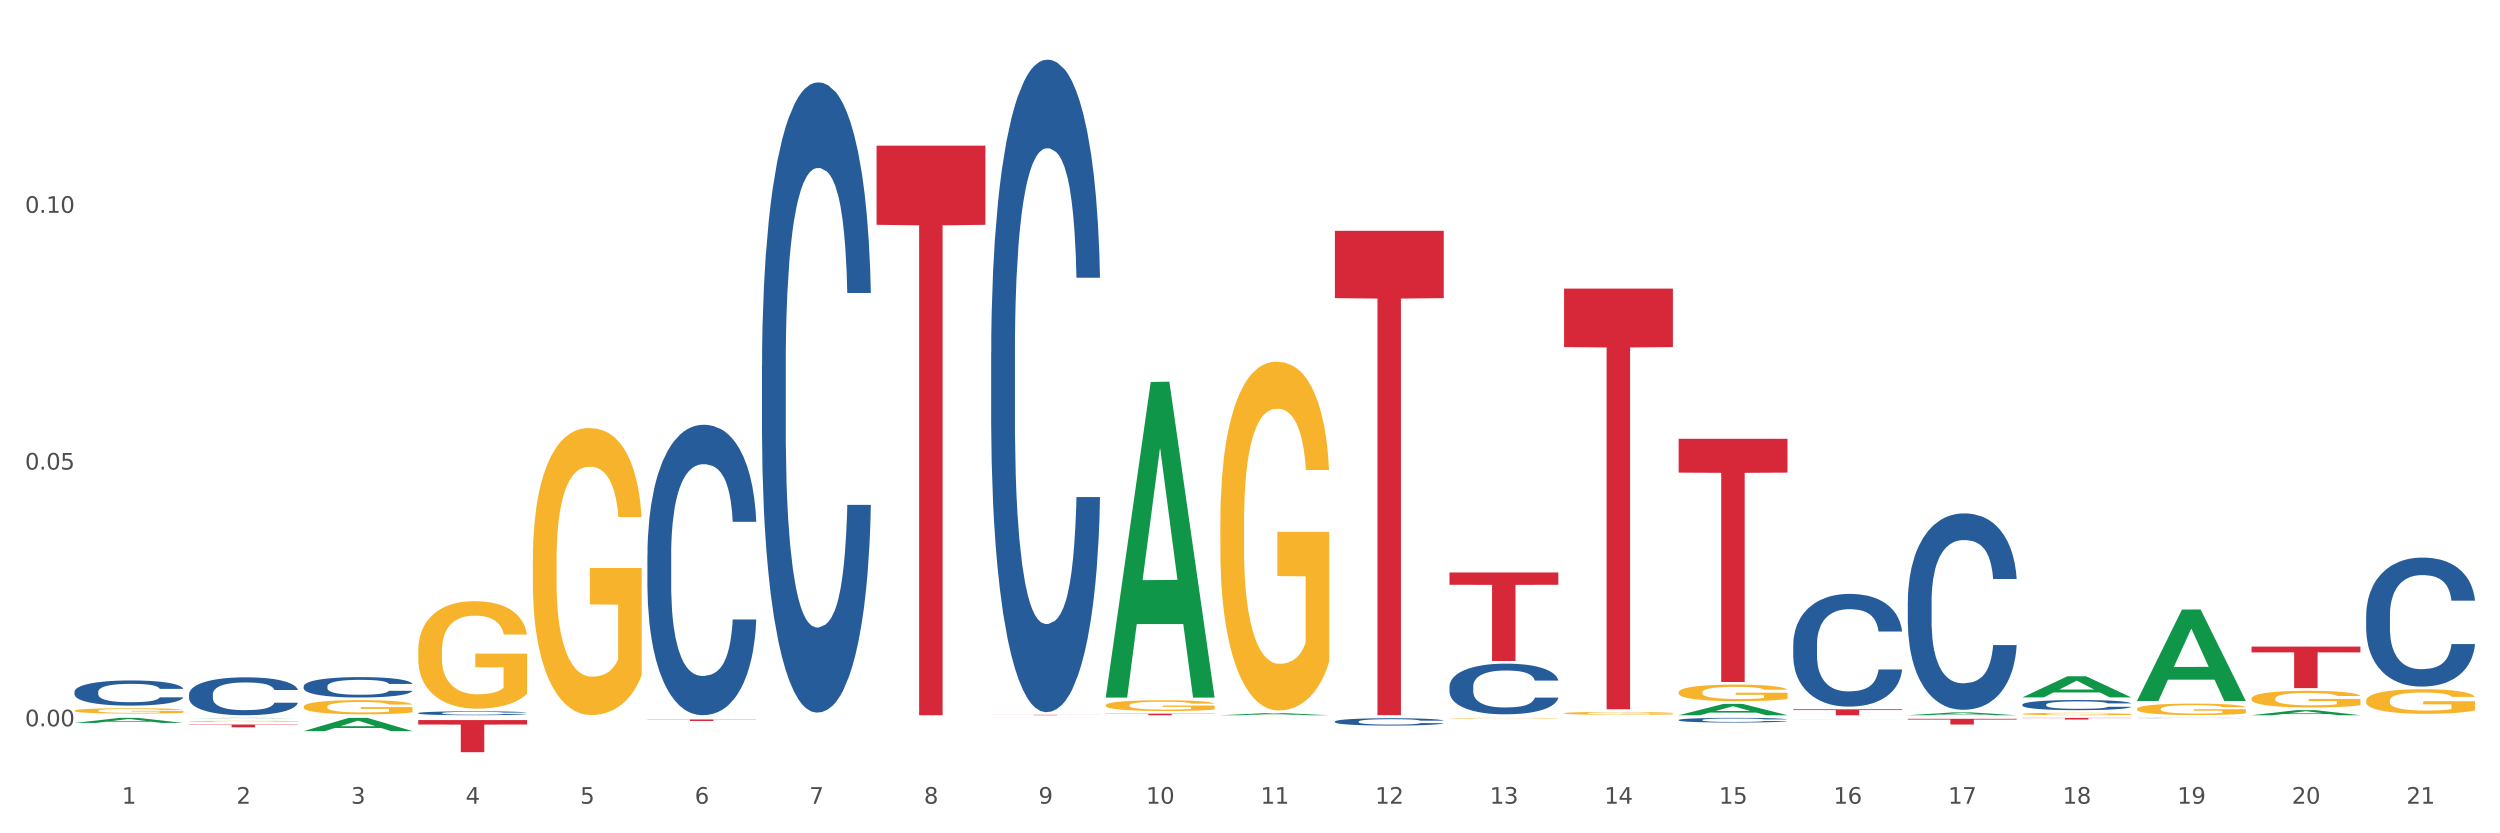 <?xml version="1.0" encoding="utf-8" standalone="no"?>
<!DOCTYPE svg PUBLIC "-//W3C//DTD SVG 1.1//EN"
  "http://www.w3.org/Graphics/SVG/1.1/DTD/svg11.dtd">
<svg xmlns:xlink="http://www.w3.org/1999/xlink" width="1080pt" height="360pt" viewBox="0 0 1080 360" xmlns="http://www.w3.org/2000/svg" version="1.1">
 <rect x="0" y="0" width="1080" height="360" fill="#333333" stroke="none"/>
 <defs>
  <style type="text/css">*{stroke-linejoin: round; stroke-linecap: butt}</style>
 </defs>
 <g id="figure_1">
  <g id="patch_1">
   <path d="M 0 360 
L 1080 360 
L 1080 0 
L 0 0 
z
" style="fill: #ffffff; stroke: #ffffff; stroke-linejoin: miter"/>
  </g>
  <g id="axes_1">
   <g id="matplotlib.axis_1">
    <g id="xtick_1">
     <g id="text_1">
      <!-- 1 -->
      <g style="fill: #4d4d4d" transform="translate(52.633 347.204) scale(0.096 -0.096)">
       <defs>
        <path id="DejaVuSans-31" d="M 794 531 
L 1825 531 
L 1825 4091 
L 703 3866 
L 703 4441 
L 1819 4666 
L 2450 4666 
L 2450 531 
L 3481 531 
L 3481 0 
L 794 0 
L 794 531 
z
" transform="scale(0.016)"/>
       </defs>
       <use xlink:href="#DejaVuSans-31"/>
      </g>
     </g>
    </g>
    <g id="xtick_2">
     <g id="text_2">
      <!-- 2 -->
      <g style="fill: #4d4d4d" transform="translate(102.133 347.204) scale(0.096 -0.096)">
       <defs>
        <path id="DejaVuSans-32" d="M 1228 531 
L 3431 531 
L 3431 0 
L 469 0 
L 469 531 
Q 828 903 1448 1529 
Q 2069 2156 2228 2338 
Q 2531 2678 2651 2914 
Q 2772 3150 2772 3378 
Q 2772 3750 2511 3984 
Q 2250 4219 1831 4219 
Q 1534 4219 1204 4116 
Q 875 4013 500 3803 
L 500 4441 
Q 881 4594 1212 4672 
Q 1544 4750 1819 4750 
Q 2544 4750 2975 4387 
Q 3406 4025 3406 3419 
Q 3406 3131 3298 2873 
Q 3191 2616 2906 2266 
Q 2828 2175 2409 1742 
Q 1991 1309 1228 531 
z
" transform="scale(0.016)"/>
       </defs>
       <use xlink:href="#DejaVuSans-32"/>
      </g>
     </g>
    </g>
    <g id="xtick_3">
     <g id="text_3">
      <!-- 3 -->
      <g style="fill: #4d4d4d" transform="translate(151.633 347.204) scale(0.096 -0.096)">
       <defs>
        <path id="DejaVuSans-33" d="M 2597 2516 
Q 3050 2419 3304 2112 
Q 3559 1806 3559 1356 
Q 3559 666 3084 287 
Q 2609 -91 1734 -91 
Q 1441 -91 1130 -33 
Q 819 25 488 141 
L 488 750 
Q 750 597 1062 519 
Q 1375 441 1716 441 
Q 2309 441 2620 675 
Q 2931 909 2931 1356 
Q 2931 1769 2642 2001 
Q 2353 2234 1838 2234 
L 1294 2234 
L 1294 2753 
L 1863 2753 
Q 2328 2753 2575 2939 
Q 2822 3125 2822 3475 
Q 2822 3834 2567 4026 
Q 2313 4219 1838 4219 
Q 1578 4219 1281 4162 
Q 984 4106 628 3988 
L 628 4550 
Q 988 4650 1302 4700 
Q 1616 4750 1894 4750 
Q 2613 4750 3031 4423 
Q 3450 4097 3450 3541 
Q 3450 3153 3228 2886 
Q 3006 2619 2597 2516 
z
" transform="scale(0.016)"/>
       </defs>
       <use xlink:href="#DejaVuSans-33"/>
      </g>
     </g>
    </g>
    <g id="xtick_4">
     <g id="text_4">
      <!-- 4 -->
      <g style="fill: #4d4d4d" transform="translate(201.133 347.204) scale(0.096 -0.096)">
       <defs>
        <path id="DejaVuSans-34" d="M 2419 4116 
L 825 1625 
L 2419 1625 
L 2419 4116 
z
M 2253 4666 
L 3047 4666 
L 3047 1625 
L 3713 1625 
L 3713 1100 
L 3047 1100 
L 3047 0 
L 2419 0 
L 2419 1100 
L 313 1100 
L 313 1709 
L 2253 4666 
z
" transform="scale(0.016)"/>
       </defs>
       <use xlink:href="#DejaVuSans-34"/>
      </g>
     </g>
    </g>
    <g id="xtick_5">
     <g id="text_5">
      <!-- 5 -->
      <g style="fill: #4d4d4d" transform="translate(250.633 347.204) scale(0.096 -0.096)">
       <defs>
        <path id="DejaVuSans-35" d="M 691 4666 
L 3169 4666 
L 3169 4134 
L 1269 4134 
L 1269 2991 
Q 1406 3038 1543 3061 
Q 1681 3084 1819 3084 
Q 2600 3084 3056 2656 
Q 3513 2228 3513 1497 
Q 3513 744 3044 326 
Q 2575 -91 1722 -91 
Q 1428 -91 1123 -41 
Q 819 9 494 109 
L 494 744 
Q 775 591 1075 516 
Q 1375 441 1709 441 
Q 2250 441 2565 725 
Q 2881 1009 2881 1497 
Q 2881 1984 2565 2268 
Q 2250 2553 1709 2553 
Q 1456 2553 1204 2497 
Q 953 2441 691 2322 
L 691 4666 
z
" transform="scale(0.016)"/>
       </defs>
       <use xlink:href="#DejaVuSans-35"/>
      </g>
     </g>
    </g>
    <g id="xtick_6">
     <g id="text_6">
      <!-- 6 -->
      <g style="fill: #4d4d4d" transform="translate(300.134 347.204) scale(0.096 -0.096)">
       <defs>
        <path id="DejaVuSans-36" d="M 2113 2584 
Q 1688 2584 1439 2293 
Q 1191 2003 1191 1497 
Q 1191 994 1439 701 
Q 1688 409 2113 409 
Q 2538 409 2786 701 
Q 3034 994 3034 1497 
Q 3034 2003 2786 2293 
Q 2538 2584 2113 2584 
z
M 3366 4563 
L 3366 3988 
Q 3128 4100 2886 4159 
Q 2644 4219 2406 4219 
Q 1781 4219 1451 3797 
Q 1122 3375 1075 2522 
Q 1259 2794 1537 2939 
Q 1816 3084 2150 3084 
Q 2853 3084 3261 2657 
Q 3669 2231 3669 1497 
Q 3669 778 3244 343 
Q 2819 -91 2113 -91 
Q 1303 -91 875 529 
Q 447 1150 447 2328 
Q 447 3434 972 4092 
Q 1497 4750 2381 4750 
Q 2619 4750 2861 4703 
Q 3103 4656 3366 4563 
z
" transform="scale(0.016)"/>
       </defs>
       <use xlink:href="#DejaVuSans-36"/>
      </g>
     </g>
    </g>
    <g id="xtick_7">
     <g id="text_7">
      <!-- 7 -->
      <g style="fill: #4d4d4d" transform="translate(349.634 347.204) scale(0.096 -0.096)">
       <defs>
        <path id="DejaVuSans-37" d="M 525 4666 
L 3525 4666 
L 3525 4397 
L 1831 0 
L 1172 0 
L 2766 4134 
L 525 4134 
L 525 4666 
z
" transform="scale(0.016)"/>
       </defs>
       <use xlink:href="#DejaVuSans-37"/>
      </g>
     </g>
    </g>
    <g id="xtick_8">
     <g id="text_8">
      <!-- 8 -->
      <g style="fill: #4d4d4d" transform="translate(399.134 347.204) scale(0.096 -0.096)">
       <defs>
        <path id="DejaVuSans-38" d="M 2034 2216 
Q 1584 2216 1326 1975 
Q 1069 1734 1069 1313 
Q 1069 891 1326 650 
Q 1584 409 2034 409 
Q 2484 409 2743 651 
Q 3003 894 3003 1313 
Q 3003 1734 2745 1975 
Q 2488 2216 2034 2216 
z
M 1403 2484 
Q 997 2584 770 2862 
Q 544 3141 544 3541 
Q 544 4100 942 4425 
Q 1341 4750 2034 4750 
Q 2731 4750 3128 4425 
Q 3525 4100 3525 3541 
Q 3525 3141 3298 2862 
Q 3072 2584 2669 2484 
Q 3125 2378 3379 2068 
Q 3634 1759 3634 1313 
Q 3634 634 3220 271 
Q 2806 -91 2034 -91 
Q 1263 -91 848 271 
Q 434 634 434 1313 
Q 434 1759 690 2068 
Q 947 2378 1403 2484 
z
M 1172 3481 
Q 1172 3119 1398 2916 
Q 1625 2713 2034 2713 
Q 2441 2713 2670 2916 
Q 2900 3119 2900 3481 
Q 2900 3844 2670 4047 
Q 2441 4250 2034 4250 
Q 1625 4250 1398 4047 
Q 1172 3844 1172 3481 
z
" transform="scale(0.016)"/>
       </defs>
       <use xlink:href="#DejaVuSans-38"/>
      </g>
     </g>
    </g>
    <g id="xtick_9">
     <g id="text_9">
      <!-- 9 -->
      <g style="fill: #4d4d4d" transform="translate(448.634 347.204) scale(0.096 -0.096)">
       <defs>
        <path id="DejaVuSans-39" d="M 703 97 
L 703 672 
Q 941 559 1184 500 
Q 1428 441 1663 441 
Q 2288 441 2617 861 
Q 2947 1281 2994 2138 
Q 2813 1869 2534 1725 
Q 2256 1581 1919 1581 
Q 1219 1581 811 2004 
Q 403 2428 403 3163 
Q 403 3881 828 4315 
Q 1253 4750 1959 4750 
Q 2769 4750 3195 4129 
Q 3622 3509 3622 2328 
Q 3622 1225 3098 567 
Q 2575 -91 1691 -91 
Q 1453 -91 1209 -44 
Q 966 3 703 97 
z
M 1959 2075 
Q 2384 2075 2632 2365 
Q 2881 2656 2881 3163 
Q 2881 3666 2632 3958 
Q 2384 4250 1959 4250 
Q 1534 4250 1286 3958 
Q 1038 3666 1038 3163 
Q 1038 2656 1286 2365 
Q 1534 2075 1959 2075 
z
" transform="scale(0.016)"/>
       </defs>
       <use xlink:href="#DejaVuSans-39"/>
      </g>
     </g>
    </g>
    <g id="xtick_10">
     <g id="text_10">
      <!-- 10 -->
      <g style="fill: #4d4d4d" transform="translate(495.079 347.204) scale(0.096 -0.096)">
       <defs>
        <path id="DejaVuSans-30" d="M 2034 4250 
Q 1547 4250 1301 3770 
Q 1056 3291 1056 2328 
Q 1056 1369 1301 889 
Q 1547 409 2034 409 
Q 2525 409 2770 889 
Q 3016 1369 3016 2328 
Q 3016 3291 2770 3770 
Q 2525 4250 2034 4250 
z
M 2034 4750 
Q 2819 4750 3233 4129 
Q 3647 3509 3647 2328 
Q 3647 1150 3233 529 
Q 2819 -91 2034 -91 
Q 1250 -91 836 529 
Q 422 1150 422 2328 
Q 422 3509 836 4129 
Q 1250 4750 2034 4750 
z
" transform="scale(0.016)"/>
       </defs>
       <use xlink:href="#DejaVuSans-31"/>
       <use xlink:href="#DejaVuSans-30" transform="translate(63.623 0)"/>
      </g>
     </g>
    </g>
    <g id="xtick_11">
     <g id="text_11">
      <!-- 11 -->
      <g style="fill: #4d4d4d" transform="translate(544.58 347.204) scale(0.096 -0.096)">
       <use xlink:href="#DejaVuSans-31"/>
       <use xlink:href="#DejaVuSans-31" transform="translate(63.623 0)"/>
      </g>
     </g>
    </g>
    <g id="xtick_12">
     <g id="text_12">
      <!-- 12 -->
      <g style="fill: #4d4d4d" transform="translate(594.08 347.204) scale(0.096 -0.096)">
       <use xlink:href="#DejaVuSans-31"/>
       <use xlink:href="#DejaVuSans-32" transform="translate(63.623 0)"/>
      </g>
     </g>
    </g>
    <g id="xtick_13">
     <g id="text_13">
      <!-- 13 -->
      <g style="fill: #4d4d4d" transform="translate(643.58 347.204) scale(0.096 -0.096)">
       <use xlink:href="#DejaVuSans-31"/>
       <use xlink:href="#DejaVuSans-33" transform="translate(63.623 0)"/>
      </g>
     </g>
    </g>
    <g id="xtick_14">
     <g id="text_14">
      <!-- 14 -->
      <g style="fill: #4d4d4d" transform="translate(693.08 347.204) scale(0.096 -0.096)">
       <use xlink:href="#DejaVuSans-31"/>
       <use xlink:href="#DejaVuSans-34" transform="translate(63.623 0)"/>
      </g>
     </g>
    </g>
    <g id="xtick_15">
     <g id="text_15">
      <!-- 15 -->
      <g style="fill: #4d4d4d" transform="translate(742.58 347.204) scale(0.096 -0.096)">
       <use xlink:href="#DejaVuSans-31"/>
       <use xlink:href="#DejaVuSans-35" transform="translate(63.623 0)"/>
      </g>
     </g>
    </g>
    <g id="xtick_16">
     <g id="text_16">
      <!-- 16 -->
      <g style="fill: #4d4d4d" transform="translate(792.08 347.204) scale(0.096 -0.096)">
       <use xlink:href="#DejaVuSans-31"/>
       <use xlink:href="#DejaVuSans-36" transform="translate(63.623 0)"/>
      </g>
     </g>
    </g>
    <g id="xtick_17">
     <g id="text_17">
      <!-- 17 -->
      <g style="fill: #4d4d4d" transform="translate(841.58 347.204) scale(0.096 -0.096)">
       <use xlink:href="#DejaVuSans-31"/>
       <use xlink:href="#DejaVuSans-37" transform="translate(63.623 0)"/>
      </g>
     </g>
    </g>
    <g id="xtick_18">
     <g id="text_18">
      <!-- 18 -->
      <g style="fill: #4d4d4d" transform="translate(891.08 347.204) scale(0.096 -0.096)">
       <use xlink:href="#DejaVuSans-31"/>
       <use xlink:href="#DejaVuSans-38" transform="translate(63.623 0)"/>
      </g>
     </g>
    </g>
    <g id="xtick_19">
     <g id="text_19">
      <!-- 19 -->
      <g style="fill: #4d4d4d" transform="translate(940.58 347.204) scale(0.096 -0.096)">
       <use xlink:href="#DejaVuSans-31"/>
       <use xlink:href="#DejaVuSans-39" transform="translate(63.623 0)"/>
      </g>
     </g>
    </g>
    <g id="xtick_20">
     <g id="text_20">
      <!-- 20 -->
      <g style="fill: #4d4d4d" transform="translate(990.08 347.204) scale(0.096 -0.096)">
       <use xlink:href="#DejaVuSans-32"/>
       <use xlink:href="#DejaVuSans-30" transform="translate(63.623 0)"/>
      </g>
     </g>
    </g>
    <g id="xtick_21">
     <g id="text_21">
      <!-- 21 -->
      <g style="fill: #4d4d4d" transform="translate(1039.58 347.204) scale(0.096 -0.096)">
       <use xlink:href="#DejaVuSans-32"/>
       <use xlink:href="#DejaVuSans-31" transform="translate(63.623 0)"/>
      </g>
     </g>
    </g>
    <g id="xtick_22"/>
    <g id="xtick_23"/>
    <g id="xtick_24"/>
    <g id="xtick_25"/>
    <g id="xtick_26"/>
    <g id="xtick_27"/>
    <g id="xtick_28"/>
    <g id="xtick_29"/>
    <g id="xtick_30"/>
    <g id="xtick_31"/>
    <g id="xtick_32"/>
    <g id="xtick_33"/>
    <g id="xtick_34"/>
    <g id="xtick_35"/>
    <g id="xtick_36"/>
    <g id="xtick_37"/>
    <g id="xtick_38"/>
    <g id="xtick_39"/>
    <g id="xtick_40"/>
    <g id="xtick_41"/>
   </g>
   <g id="matplotlib.axis_2">
    <g id="ytick_1">
     <g id="text_22">
      <!-- 0.00 -->
      <g style="fill: #4d4d4d" transform="translate(10.8 313.766) scale(0.096 -0.096)">
       <defs>
        <path id="DejaVuSans-2e" d="M 684 794 
L 1344 794 
L 1344 0 
L 684 0 
L 684 794 
z
" transform="scale(0.016)"/>
       </defs>
       <use xlink:href="#DejaVuSans-30"/>
       <use xlink:href="#DejaVuSans-2e" transform="translate(63.623 0)"/>
       <use xlink:href="#DejaVuSans-30" transform="translate(95.41 0)"/>
       <use xlink:href="#DejaVuSans-30" transform="translate(159.033 0)"/>
      </g>
     </g>
    </g>
    <g id="ytick_2">
     <g id="text_23">
      <!-- 0.05 -->
      <g style="fill: #4d4d4d" transform="translate(10.8 202.852) scale(0.096 -0.096)">
       <use xlink:href="#DejaVuSans-30"/>
       <use xlink:href="#DejaVuSans-2e" transform="translate(63.623 0)"/>
       <use xlink:href="#DejaVuSans-30" transform="translate(95.41 0)"/>
       <use xlink:href="#DejaVuSans-35" transform="translate(159.033 0)"/>
      </g>
     </g>
    </g>
    <g id="ytick_3">
     <g id="text_24">
      <!-- 0.10 -->
      <g style="fill: #4d4d4d" transform="translate(10.8 91.939) scale(0.096 -0.096)">
       <use xlink:href="#DejaVuSans-30"/>
       <use xlink:href="#DejaVuSans-2e" transform="translate(63.623 0)"/>
       <use xlink:href="#DejaVuSans-31" transform="translate(95.41 0)"/>
       <use xlink:href="#DejaVuSans-30" transform="translate(159.033 0)"/>
      </g>
     </g>
    </g>
    <g id="ytick_4"/>
    <g id="ytick_5"/>
    <g id="ytick_6"/>
   </g>
   <g id="PolyCollection_1">
    <path d="M 32.175 312.311 
L 32.223 312.309 
L 51.615 310.12 
L 59.663 310.118 
L 79.2 312.315 
L 69.892 312.315 
L 65.674 311.803 
L 45.652 311.803 
L 45.507 311.812 
L 41.435 312.315 
L 32.175 312.315 
L 32.175 312.311 
L 48.173 311.498 
L 63.153 311.496 
L 55.736 310.587 
L 55.639 310.582 
L 55.542 310.589 
L 48.125 311.496 
L 48.173 311.498 
L 32.175 312.311 
z
" clip-path="url(#peca7266c53)" style="fill: #109648"/>
    <path d="M 81.675 310.264 
L 81.723 310.264 
L 101.115 310.118 
L 109.163 310.118 
L 128.7 310.264 
L 119.392 310.264 
L 115.174 310.23 
L 95.152 310.23 
L 95.007 310.231 
L 90.935 310.264 
L 81.675 310.264 
L 81.675 310.264 
L 97.673 310.21 
L 112.653 310.21 
L 105.236 310.149 
L 105.139 310.149 
L 105.042 310.15 
L 97.625 310.21 
L 97.673 310.21 
L 81.675 310.264 
z
" clip-path="url(#peca7266c53)" style="fill: #109648"/>
    <path d="M 131.175 315.83 
L 131.223 315.824 
L 150.615 310.124 
L 158.663 310.118 
L 178.2 315.841 
L 168.892 315.841 
L 164.674 314.508 
L 144.652 314.508 
L 144.507 314.53 
L 140.435 315.841 
L 131.175 315.841 
L 131.175 315.83 
L 147.173 313.713 
L 162.153 313.707 
L 154.736 311.338 
L 154.639 311.327 
L 154.542 311.343 
L 147.125 313.707 
L 147.173 313.713 
L 131.175 315.83 
z
" clip-path="url(#peca7266c53)" style="fill: #109648"/>
    <path d="M 477.675 301.112 
L 477.723 300.984 
L 497.115 165.014 
L 505.163 164.886 
L 524.7 301.368 
L 515.392 301.368 
L 511.174 269.586 
L 491.152 269.586 
L 491.007 270.099 
L 486.935 301.368 
L 477.675 301.368 
L 477.675 301.112 
L 493.673 250.62 
L 508.653 250.492 
L 501.236 193.977 
L 501.139 193.72 
L 501.042 194.105 
L 493.625 250.492 
L 493.673 250.62 
L 477.675 301.112 
z
" clip-path="url(#peca7266c53)" style="fill: #109648"/>
    <path d="M 527.175 308.979 
L 527.223 308.978 
L 546.615 308.068 
L 554.663 308.067 
L 574.2 308.981 
L 564.892 308.981 
L 560.674 308.768 
L 540.652 308.768 
L 540.507 308.772 
L 536.435 308.981 
L 527.175 308.981 
L 527.175 308.979 
L 543.173 308.641 
L 558.153 308.64 
L 550.736 308.262 
L 550.639 308.26 
L 550.542 308.263 
L 543.125 308.64 
L 543.173 308.641 
L 527.175 308.979 
z
" clip-path="url(#peca7266c53)" style="fill: #109648"/>
    <path d="M 725.175 308.972 
L 725.223 308.967 
L 744.615 304.063 
L 752.663 304.058 
L 772.2 308.981 
L 762.892 308.981 
L 758.674 307.835 
L 738.652 307.835 
L 738.507 307.853 
L 734.435 308.981 
L 725.175 308.981 
L 725.175 308.972 
L 741.173 307.15 
L 756.153 307.146 
L 748.736 305.107 
L 748.639 305.098 
L 748.542 305.112 
L 741.125 307.146 
L 741.173 307.15 
L 725.175 308.972 
z
" clip-path="url(#peca7266c53)" style="fill: #109648"/>
    <path d="M 923.175 306.248 
L 923.231 306.244 
L 923.231 306.081 
L 923.342 305.941 
L 923.897 305.602 
L 924.73 305.322 
L 925.34 305.173 
L 925.951 305.051 
L 926.673 304.929 
L 927.561 304.803 
L 929.171 304.617 
L 930.17 304.522 
L 931.392 304.423 
L 933.613 304.279 
L 935.223 304.197 
L 936.888 304.13 
L 939.609 304.048 
L 941.385 304.012 
L 943.273 303.985 
L 945.549 303.967 
L 947.27 303.962 
L 951.046 303.976 
L 954.266 304.017 
L 955.82 304.048 
L 957.819 304.102 
L 958.874 304.139 
L 960.595 304.211 
L 962.372 304.306 
L 963.593 304.387 
L 965.425 304.541 
L 966.813 304.694 
L 968.09 304.884 
L 968.756 305.015 
L 969.256 305.137 
L 969.7 305.277 
L 970.144 305.498 
L 960.151 305.498 
L 959.762 305.34 
L 959.152 305.191 
L 958.263 305.046 
L 957.486 304.956 
L 956.154 304.843 
L 954.932 304.771 
L 953.655 304.717 
L 952.101 304.672 
L 950.879 304.649 
L 949.158 304.631 
L 945.771 304.635 
L 943.495 304.672 
L 941.941 304.717 
L 940.941 304.757 
L 940.053 304.803 
L 939.054 304.866 
L 937.888 304.961 
L 937.055 305.046 
L 936.222 305.155 
L 935.556 305.263 
L 934.945 305.39 
L 934.445 305.525 
L 934.057 305.665 
L 933.724 305.837 
L 933.446 306.122 
L 933.446 306.74 
L 933.557 306.88 
L 933.835 307.066 
L 934.168 307.206 
L 934.723 307.373 
L 935.223 307.486 
L 936.167 307.648 
L 937.221 307.784 
L 938.054 307.87 
L 938.887 307.942 
L 940.331 308.041 
L 941.941 308.123 
L 943.329 308.172 
L 945.216 308.218 
L 946.493 308.236 
L 947.604 308.245 
L 950.324 308.245 
L 952.267 308.231 
L 954.432 308.199 
L 956.098 308.159 
L 957.486 308.109 
L 959.041 308.028 
L 960.04 307.951 
L 960.04 307.007 
L 947.826 307.002 
L 947.826 306.375 
L 970.2 306.375 
L 970.2 308.218 
L 969.256 308.312 
L 968.201 308.398 
L 967.091 308.475 
L 965.425 308.57 
L 963.427 308.66 
L 961.65 308.723 
L 959.762 308.778 
L 957.542 308.827 
L 954.655 308.873 
L 952.878 308.891 
L 950.657 308.904 
L 948.048 308.909 
L 945.771 308.9 
L 943.551 308.877 
L 941.219 308.836 
L 938.943 308.778 
L 937.221 308.719 
L 935.5 308.647 
L 933.668 308.552 
L 932.225 308.461 
L 931.114 308.38 
L 929.893 308.276 
L 928.56 308.141 
L 927.561 308.019 
L 926.673 307.892 
L 925.729 307.73 
L 925.063 307.59 
L 924.396 307.413 
L 924.008 307.282 
L 923.564 307.079 
L 923.231 306.795 
L 923.175 306.248 
z
" clip-path="url(#peca7266c53)" style="fill: #f7b32b"/>
    <path d="M 972.675 301.758 
L 972.731 301.751 
L 972.731 301.514 
L 972.842 301.31 
L 973.397 300.815 
L 974.23 300.407 
L 974.84 300.189 
L 975.451 300.011 
L 976.173 299.833 
L 977.061 299.649 
L 978.671 299.379 
L 979.67 299.24 
L 980.892 299.095 
L 983.113 298.884 
L 984.723 298.766 
L 986.388 298.667 
L 989.109 298.548 
L 990.885 298.496 
L 992.773 298.456 
L 995.049 298.43 
L 996.77 298.423 
L 1000.546 298.443 
L 1003.766 298.502 
L 1005.32 298.548 
L 1007.319 298.627 
L 1008.374 298.68 
L 1010.095 298.786 
L 1011.872 298.924 
L 1013.093 299.043 
L 1014.925 299.267 
L 1016.313 299.491 
L 1017.59 299.768 
L 1018.256 299.959 
L 1018.756 300.137 
L 1019.2 300.341 
L 1019.644 300.664 
L 1009.651 300.664 
L 1009.262 300.433 
L 1008.652 300.216 
L 1007.763 300.005 
L 1006.986 299.873 
L 1005.654 299.708 
L 1004.432 299.603 
L 1003.155 299.524 
L 1001.601 299.458 
L 1000.379 299.425 
L 998.658 299.399 
L 995.271 299.405 
L 992.995 299.458 
L 991.441 299.524 
L 990.441 299.583 
L 989.553 299.649 
L 988.554 299.741 
L 987.388 299.88 
L 986.555 300.005 
L 985.722 300.163 
L 985.056 300.321 
L 984.445 300.506 
L 983.945 300.703 
L 983.557 300.908 
L 983.224 301.158 
L 982.946 301.573 
L 982.946 302.476 
L 983.057 302.68 
L 983.335 302.951 
L 983.668 303.155 
L 984.223 303.399 
L 984.723 303.564 
L 985.667 303.801 
L 986.721 303.999 
L 987.554 304.124 
L 988.387 304.229 
L 989.831 304.374 
L 991.441 304.493 
L 992.829 304.565 
L 994.716 304.631 
L 995.993 304.658 
L 997.104 304.671 
L 999.824 304.671 
L 1001.767 304.651 
L 1003.932 304.605 
L 1005.598 304.546 
L 1006.986 304.473 
L 1008.541 304.354 
L 1009.54 304.242 
L 1009.54 302.865 
L 997.326 302.858 
L 997.326 301.942 
L 1019.7 301.942 
L 1019.7 304.631 
L 1018.756 304.77 
L 1017.701 304.895 
L 1016.591 305.007 
L 1014.925 305.145 
L 1012.927 305.277 
L 1011.15 305.369 
L 1009.262 305.448 
L 1007.042 305.521 
L 1004.155 305.587 
L 1002.378 305.613 
L 1000.157 305.633 
L 997.548 305.639 
L 995.271 305.626 
L 993.051 305.593 
L 990.719 305.534 
L 988.443 305.448 
L 986.721 305.363 
L 985 305.257 
L 983.168 305.119 
L 981.725 304.987 
L 980.614 304.868 
L 979.393 304.717 
L 978.06 304.519 
L 977.061 304.341 
L 976.173 304.157 
L 975.229 303.919 
L 974.563 303.715 
L 973.896 303.458 
L 973.508 303.267 
L 973.064 302.97 
L 972.731 302.555 
L 972.675 301.758 
z
" clip-path="url(#peca7266c53)" style="fill: #f7b32b"/>
    <path d="M 1022.175 302.655 
L 1022.231 302.645 
L 1022.231 302.296 
L 1022.342 301.995 
L 1022.897 301.267 
L 1023.73 300.665 
L 1024.34 300.345 
L 1024.951 300.083 
L 1025.673 299.821 
L 1026.561 299.549 
L 1028.171 299.151 
L 1029.17 298.947 
L 1030.392 298.734 
L 1032.613 298.423 
L 1034.223 298.248 
L 1035.888 298.103 
L 1038.609 297.928 
L 1040.385 297.85 
L 1042.273 297.792 
L 1044.549 297.753 
L 1046.27 297.744 
L 1050.046 297.773 
L 1053.266 297.86 
L 1054.82 297.928 
L 1056.819 298.045 
L 1057.874 298.122 
L 1059.595 298.278 
L 1061.372 298.481 
L 1062.593 298.656 
L 1064.425 298.986 
L 1065.813 299.316 
L 1067.09 299.724 
L 1067.756 300.005 
L 1068.256 300.267 
L 1068.7 300.568 
L 1069.144 301.044 
L 1059.151 301.044 
L 1058.762 300.704 
L 1058.152 300.384 
L 1057.263 300.073 
L 1056.486 299.879 
L 1055.154 299.636 
L 1053.932 299.481 
L 1052.655 299.365 
L 1051.101 299.268 
L 1049.879 299.219 
L 1048.158 299.18 
L 1044.771 299.19 
L 1042.495 299.268 
L 1040.941 299.365 
L 1039.941 299.452 
L 1039.053 299.549 
L 1038.054 299.685 
L 1036.888 299.889 
L 1036.055 300.073 
L 1035.222 300.306 
L 1034.556 300.539 
L 1033.945 300.811 
L 1033.445 301.102 
L 1033.057 301.403 
L 1032.724 301.772 
L 1032.446 302.383 
L 1032.446 303.713 
L 1032.557 304.014 
L 1032.835 304.412 
L 1033.168 304.713 
L 1033.723 305.072 
L 1034.223 305.315 
L 1035.167 305.664 
L 1036.221 305.955 
L 1037.054 306.14 
L 1037.887 306.295 
L 1039.331 306.508 
L 1040.941 306.683 
L 1042.329 306.79 
L 1044.216 306.887 
L 1045.493 306.926 
L 1046.604 306.945 
L 1049.324 306.945 
L 1051.267 306.916 
L 1053.432 306.848 
L 1055.098 306.761 
L 1056.486 306.654 
L 1058.041 306.479 
L 1059.04 306.314 
L 1059.04 304.286 
L 1046.826 304.276 
L 1046.826 302.927 
L 1069.2 302.927 
L 1069.2 306.887 
L 1068.256 307.091 
L 1067.201 307.275 
L 1066.091 307.44 
L 1064.425 307.644 
L 1062.427 307.838 
L 1060.65 307.974 
L 1058.762 308.091 
L 1056.542 308.197 
L 1053.655 308.294 
L 1051.878 308.333 
L 1049.657 308.362 
L 1047.048 308.372 
L 1044.771 308.353 
L 1042.551 308.304 
L 1040.219 308.217 
L 1037.943 308.091 
L 1036.221 307.964 
L 1034.5 307.809 
L 1032.668 307.605 
L 1031.225 307.411 
L 1030.114 307.236 
L 1028.893 307.013 
L 1027.56 306.722 
L 1026.561 306.46 
L 1025.673 306.188 
L 1024.729 305.839 
L 1024.063 305.538 
L 1023.396 305.159 
L 1023.008 304.878 
L 1022.564 304.441 
L 1022.231 303.83 
L 1022.175 302.655 
z
" clip-path="url(#peca7266c53)" style="fill: #f7b32b"/>
    <path d="M 923.175 302.751 
L 923.223 302.714 
L 942.615 263.323 
L 950.663 263.286 
L 970.2 302.825 
L 960.892 302.825 
L 956.674 293.618 
L 936.652 293.618 
L 936.507 293.766 
L 932.435 302.825 
L 923.175 302.825 
L 923.175 302.751 
L 939.173 288.123 
L 954.153 288.086 
L 946.736 271.713 
L 946.639 271.639 
L 946.542 271.75 
L 939.125 288.086 
L 939.173 288.123 
L 923.175 302.751 
z
" clip-path="url(#peca7266c53)" style="fill: #109648"/>
    <path d="M 873.675 301.253 
L 873.723 301.245 
L 893.115 292.149 
L 901.163 292.14 
L 920.7 301.271 
L 911.392 301.271 
L 907.174 299.144 
L 887.152 299.144 
L 887.007 299.179 
L 882.935 301.271 
L 873.675 301.271 
L 873.675 301.253 
L 889.673 297.876 
L 904.653 297.867 
L 897.236 294.086 
L 897.139 294.069 
L 897.042 294.095 
L 889.625 297.867 
L 889.673 297.876 
L 873.675 301.253 
z
" clip-path="url(#peca7266c53)" style="fill: #109648"/>
    <path d="M 824.175 308.979 
L 824.223 308.977 
L 843.615 307.766 
L 851.663 307.765 
L 871.2 308.981 
L 861.892 308.981 
L 857.674 308.698 
L 837.652 308.698 
L 837.507 308.702 
L 833.435 308.981 
L 824.175 308.981 
L 824.175 308.979 
L 840.173 308.529 
L 855.153 308.528 
L 847.736 308.024 
L 847.639 308.022 
L 847.542 308.025 
L 840.125 308.528 
L 840.173 308.529 
L 824.175 308.979 
z
" clip-path="url(#peca7266c53)" style="fill: #109648"/>
    <path d="M 972.675 308.977 
L 972.723 308.975 
L 992.115 306.779 
L 1000.163 306.777 
L 1019.7 308.981 
L 1010.392 308.981 
L 1006.174 308.468 
L 986.152 308.468 
L 986.007 308.476 
L 981.935 308.981 
L 972.675 308.981 
L 972.675 308.977 
L 988.673 308.161 
L 1003.653 308.159 
L 996.236 307.247 
L 996.139 307.243 
L 996.042 307.249 
L 988.625 308.159 
L 988.673 308.161 
L 972.675 308.977 
z
" clip-path="url(#peca7266c53)" style="fill: #109648"/>
    <path d="M 477.675 308.301 
L 524.7 308.301 
L 524.7 308.396 
L 506.202 308.396 
L 506.202 308.981 
L 496.062 308.981 
L 496.062 308.396 
L 477.675 308.396 
L 477.675 308.302 
L 477.675 308.301 
z
" clip-path="url(#peca7266c53)" style="fill: #d62839"/>
    <path d="M 824.175 310.51 
L 871.2 310.51 
L 871.2 310.854 
L 852.702 310.856 
L 852.702 312.987 
L 842.562 312.987 
L 842.562 310.856 
L 824.175 310.854 
L 824.175 310.512 
L 824.175 310.51 
z
" clip-path="url(#peca7266c53)" style="fill: #d62839"/>
    <path d="M 774.675 306.396 
L 821.7 306.396 
L 821.7 306.755 
L 803.202 306.757 
L 803.202 308.981 
L 793.062 308.981 
L 793.062 306.757 
L 774.675 306.755 
L 774.675 306.398 
L 774.675 306.396 
z
" clip-path="url(#peca7266c53)" style="fill: #d62839"/>
    <path d="M 81.675 312.984 
L 128.7 312.984 
L 128.7 313.155 
L 110.202 313.156 
L 110.202 314.214 
L 100.062 314.214 
L 100.062 313.156 
L 81.675 313.155 
L 81.675 312.985 
L 81.675 312.984 
z
" clip-path="url(#peca7266c53)" style="fill: #d62839"/>
    <path d="M 180.675 311.076 
L 227.7 311.076 
L 227.7 313.004 
L 209.202 313.017 
L 209.202 324.95 
L 199.062 324.95 
L 199.062 313.017 
L 180.675 313.004 
L 180.675 311.089 
L 180.675 311.076 
z
" clip-path="url(#peca7266c53)" style="fill: #d62839"/>
    <path d="M 972.675 279.334 
L 1019.7 279.334 
L 1019.7 281.829 
L 1001.202 281.845 
L 1001.202 297.286 
L 991.062 297.286 
L 991.062 281.845 
L 972.675 281.829 
L 972.675 279.351 
L 972.675 279.334 
z
" clip-path="url(#peca7266c53)" style="fill: #d62839"/>
    <path d="M 873.675 310.118 
L 920.7 310.118 
L 920.7 310.219 
L 902.202 310.219 
L 902.202 310.84 
L 892.062 310.84 
L 892.062 310.219 
L 873.675 310.219 
L 873.675 310.119 
L 873.675 310.118 
z
" clip-path="url(#peca7266c53)" style="fill: #d62839"/>
    <path d="M 675.675 124.682 
L 722.7 124.682 
L 722.7 149.936 
L 704.202 150.106 
L 704.202 306.406 
L 694.062 306.406 
L 694.062 150.106 
L 675.675 149.936 
L 675.675 124.853 
L 675.675 124.682 
z
" clip-path="url(#peca7266c53)" style="fill: #d62839"/>
    <path d="M 725.175 189.573 
L 772.2 189.573 
L 772.2 204.17 
L 753.702 204.269 
L 753.702 294.614 
L 743.562 294.614 
L 743.562 204.269 
L 725.175 204.17 
L 725.175 189.671 
L 725.175 189.573 
z
" clip-path="url(#peca7266c53)" style="fill: #d62839"/>
    <path d="M 626.175 247.314 
L 673.2 247.314 
L 673.2 252.628 
L 654.702 252.664 
L 654.702 285.552 
L 644.562 285.552 
L 644.562 252.664 
L 626.175 252.628 
L 626.175 247.35 
L 626.175 247.314 
z
" clip-path="url(#peca7266c53)" style="fill: #d62839"/>
    <path d="M 576.675 99.712 
L 623.7 99.712 
L 623.7 128.788 
L 605.202 128.984 
L 605.202 308.94 
L 595.062 308.94 
L 595.062 128.984 
L 576.675 128.788 
L 576.675 99.908 
L 576.675 99.712 
z
" clip-path="url(#peca7266c53)" style="fill: #d62839"/>
    <path d="M 428.175 308.809 
L 475.2 308.809 
L 475.2 308.833 
L 456.702 308.833 
L 456.702 308.981 
L 446.562 308.981 
L 446.562 308.833 
L 428.175 308.833 
L 428.175 308.809 
L 428.175 308.809 
z
" clip-path="url(#peca7266c53)" style="fill: #d62839"/>
    <path d="M 378.675 62.922 
L 425.7 62.922 
L 425.7 97.116 
L 407.202 97.347 
L 407.202 308.981 
L 397.062 308.981 
L 397.062 97.347 
L 378.675 97.116 
L 378.675 63.153 
L 378.675 62.922 
z
" clip-path="url(#peca7266c53)" style="fill: #d62839"/>
    <path d="M 279.675 310.797 
L 326.7 310.797 
L 326.7 310.889 
L 308.202 310.89 
L 308.202 311.46 
L 298.062 311.46 
L 298.062 310.89 
L 279.675 310.889 
L 279.675 310.797 
L 279.675 310.797 
z
" clip-path="url(#peca7266c53)" style="fill: #d62839"/>
    <path d="M 279.675 239.867 
L 279.731 239.753 
L 279.731 236.544 
L 279.897 232.19 
L 280.509 224.17 
L 281.287 218.097 
L 282.621 210.993 
L 283.344 208.014 
L 284.289 204.691 
L 286.234 199.306 
L 288.457 194.722 
L 290.014 192.202 
L 291.181 190.597 
L 293.794 187.733 
L 295.294 186.472 
L 296.851 185.441 
L 298.185 184.754 
L 300.408 183.952 
L 302.187 183.608 
L 304.244 183.493 
L 305.967 183.608 
L 308.246 184.066 
L 311.581 185.441 
L 312.859 186.243 
L 314.582 187.618 
L 316.361 189.452 
L 317.806 191.285 
L 319.474 193.92 
L 321.197 197.358 
L 322.865 201.712 
L 324.032 205.722 
L 324.977 209.962 
L 325.811 215.118 
L 326.422 220.732 
L 326.7 225.43 
L 316.528 225.43 
L 316.25 221.191 
L 315.694 216.607 
L 315.138 213.514 
L 314.527 210.993 
L 313.582 208.128 
L 312.748 206.295 
L 311.359 204.118 
L 310.08 202.743 
L 309.024 201.941 
L 307.745 201.253 
L 305.022 200.566 
L 303.076 200.566 
L 301.853 200.795 
L 300.353 201.368 
L 299.074 202.17 
L 297.573 203.545 
L 296.406 205.035 
L 295.239 206.983 
L 294.572 208.357 
L 293.571 210.878 
L 292.904 212.941 
L 292.015 216.493 
L 291.515 219.014 
L 290.625 225.545 
L 290.236 230.357 
L 290.069 233.68 
L 289.958 237.347 
L 289.958 255.221 
L 290.292 263.242 
L 290.57 266.679 
L 291.014 270.575 
L 291.848 275.617 
L 293.071 280.544 
L 294.349 284.096 
L 295.406 286.273 
L 296.406 287.877 
L 297.407 289.137 
L 298.63 290.283 
L 299.63 290.971 
L 301.131 291.658 
L 302.91 292.002 
L 304.299 292.002 
L 307.134 291.429 
L 308.413 290.856 
L 309.635 290.054 
L 310.969 288.793 
L 312.026 287.418 
L 312.637 286.387 
L 313.637 284.21 
L 314.416 281.919 
L 315.083 279.283 
L 315.527 276.992 
L 316.028 273.554 
L 316.417 269.658 
L 316.528 267.596 
L 326.7 267.596 
L 326.478 271.721 
L 326.089 275.731 
L 325.31 281.117 
L 324.699 284.21 
L 323.754 287.991 
L 322.753 291.2 
L 321.364 294.752 
L 320.085 297.387 
L 318.751 299.679 
L 317.306 301.741 
L 314.694 304.606 
L 313.749 305.408 
L 311.748 306.783 
L 310.191 307.585 
L 307.912 308.387 
L 305.578 308.845 
L 303.132 308.96 
L 300.964 308.731 
L 298.574 308.043 
L 297.073 307.356 
L 295.406 306.324 
L 293.46 304.72 
L 291.626 302.772 
L 289.903 300.481 
L 288.291 297.845 
L 286.79 294.866 
L 284.844 289.939 
L 283.399 285.127 
L 282.343 280.658 
L 281.62 276.877 
L 280.898 272.065 
L 280.509 268.742 
L 279.897 260.721 
L 279.675 253.273 
L 279.675 239.867 
z
" clip-path="url(#peca7266c53)" style="fill: #255c99"/>
    <path d="M 824.175 259.903 
L 824.231 259.826 
L 824.231 257.656 
L 824.397 254.712 
L 825.009 249.288 
L 825.787 245.181 
L 827.121 240.377 
L 827.844 238.362 
L 828.789 236.115 
L 830.734 232.473 
L 832.957 229.374 
L 834.514 227.669 
L 835.681 226.584 
L 838.294 224.647 
L 839.794 223.795 
L 841.351 223.097 
L 842.685 222.632 
L 844.908 222.09 
L 846.687 221.857 
L 848.744 221.78 
L 850.467 221.857 
L 852.746 222.167 
L 856.081 223.097 
L 857.359 223.64 
L 859.082 224.569 
L 860.861 225.809 
L 862.306 227.049 
L 863.974 228.831 
L 865.697 231.156 
L 867.365 234.1 
L 868.532 236.812 
L 869.477 239.679 
L 870.311 243.166 
L 870.922 246.963 
L 871.2 250.14 
L 861.028 250.14 
L 860.75 247.273 
L 860.194 244.174 
L 859.638 242.081 
L 859.027 240.377 
L 858.082 238.44 
L 857.248 237.2 
L 855.859 235.727 
L 854.58 234.798 
L 853.524 234.255 
L 852.245 233.79 
L 849.522 233.325 
L 847.576 233.325 
L 846.353 233.48 
L 844.853 233.868 
L 843.574 234.41 
L 842.073 235.34 
L 840.906 236.347 
L 839.739 237.665 
L 839.072 238.594 
L 838.071 240.299 
L 837.404 241.694 
L 836.515 244.096 
L 836.015 245.801 
L 835.125 250.217 
L 834.736 253.472 
L 834.569 255.719 
L 834.458 258.199 
L 834.458 270.287 
L 834.792 275.711 
L 835.07 278.035 
L 835.514 280.67 
L 836.348 284.079 
L 837.571 287.411 
L 838.849 289.813 
L 839.906 291.285 
L 840.906 292.37 
L 841.907 293.223 
L 843.13 293.997 
L 844.13 294.462 
L 845.631 294.927 
L 847.41 295.16 
L 848.799 295.16 
L 851.634 294.772 
L 852.913 294.385 
L 854.135 293.843 
L 855.469 292.99 
L 856.526 292.06 
L 857.137 291.363 
L 858.138 289.891 
L 858.916 288.341 
L 859.583 286.559 
L 860.027 285.009 
L 860.528 282.684 
L 860.917 280.05 
L 861.028 278.655 
L 871.2 278.655 
L 870.978 281.445 
L 870.589 284.157 
L 869.81 287.799 
L 869.199 289.891 
L 868.254 292.448 
L 867.253 294.617 
L 865.864 297.019 
L 864.585 298.802 
L 863.251 300.351 
L 861.806 301.746 
L 859.194 303.683 
L 858.249 304.226 
L 856.248 305.156 
L 854.691 305.698 
L 852.412 306.24 
L 850.078 306.55 
L 847.632 306.628 
L 845.464 306.473 
L 843.074 306.008 
L 841.573 305.543 
L 839.906 304.846 
L 837.96 303.761 
L 836.126 302.444 
L 834.403 300.894 
L 832.791 299.112 
L 831.29 297.097 
L 829.344 293.765 
L 827.899 290.511 
L 826.843 287.489 
L 826.12 284.932 
L 825.398 281.677 
L 825.009 279.43 
L 824.397 274.006 
L 824.175 268.969 
L 824.175 259.903 
z
" clip-path="url(#peca7266c53)" style="fill: #255c99"/>
    <path d="M 774.675 278.44 
L 774.731 278.395 
L 774.731 277.15 
L 774.897 275.46 
L 775.509 272.347 
L 776.287 269.989 
L 777.621 267.232 
L 778.344 266.076 
L 779.289 264.786 
L 781.234 262.696 
L 783.457 260.916 
L 785.014 259.938 
L 786.181 259.315 
L 788.794 258.204 
L 790.294 257.714 
L 791.851 257.314 
L 793.185 257.047 
L 795.408 256.736 
L 797.187 256.602 
L 799.244 256.558 
L 800.967 256.602 
L 803.246 256.78 
L 806.581 257.314 
L 807.859 257.625 
L 809.582 258.159 
L 811.361 258.871 
L 812.806 259.582 
L 814.474 260.605 
L 816.197 261.939 
L 817.865 263.629 
L 819.032 265.186 
L 819.977 266.832 
L 820.811 268.833 
L 821.422 271.012 
L 821.7 272.836 
L 811.528 272.836 
L 811.25 271.19 
L 810.694 269.411 
L 810.138 268.21 
L 809.527 267.232 
L 808.582 266.12 
L 807.748 265.408 
L 806.359 264.563 
L 805.08 264.03 
L 804.024 263.718 
L 802.745 263.452 
L 800.022 263.185 
L 798.076 263.185 
L 796.853 263.274 
L 795.353 263.496 
L 794.074 263.807 
L 792.573 264.341 
L 791.406 264.919 
L 790.239 265.675 
L 789.572 266.209 
L 788.571 267.188 
L 787.904 267.988 
L 787.015 269.367 
L 786.515 270.345 
L 785.625 272.88 
L 785.236 274.748 
L 785.069 276.038 
L 784.958 277.461 
L 784.958 284.399 
L 785.292 287.513 
L 785.57 288.847 
L 786.014 290.359 
L 786.848 292.316 
L 788.071 294.228 
L 789.349 295.607 
L 790.406 296.452 
L 791.406 297.075 
L 792.407 297.564 
L 793.63 298.009 
L 794.63 298.276 
L 796.131 298.543 
L 797.91 298.676 
L 799.299 298.676 
L 802.134 298.454 
L 803.413 298.231 
L 804.635 297.92 
L 805.969 297.431 
L 807.026 296.897 
L 807.637 296.497 
L 808.638 295.652 
L 809.416 294.762 
L 810.083 293.739 
L 810.527 292.85 
L 811.028 291.515 
L 811.417 290.003 
L 811.528 289.203 
L 821.7 289.203 
L 821.478 290.804 
L 821.089 292.36 
L 820.31 294.451 
L 819.699 295.652 
L 818.754 297.119 
L 817.753 298.365 
L 816.364 299.743 
L 815.085 300.766 
L 813.751 301.656 
L 812.306 302.456 
L 809.694 303.568 
L 808.749 303.88 
L 806.748 304.413 
L 805.191 304.725 
L 802.912 305.036 
L 800.578 305.214 
L 798.132 305.258 
L 795.964 305.169 
L 793.574 304.902 
L 792.073 304.636 
L 790.406 304.235 
L 788.46 303.613 
L 786.626 302.857 
L 784.903 301.967 
L 783.291 300.944 
L 781.79 299.788 
L 779.844 297.875 
L 778.399 296.007 
L 777.343 294.273 
L 776.62 292.805 
L 775.898 290.937 
L 775.509 289.647 
L 774.897 286.534 
L 774.675 283.643 
L 774.675 278.44 
z
" clip-path="url(#peca7266c53)" style="fill: #255c99"/>
    <path d="M 873.675 304.379 
L 873.731 304.375 
L 873.731 304.263 
L 873.897 304.111 
L 874.509 303.83 
L 875.287 303.618 
L 876.621 303.37 
L 877.344 303.266 
L 878.289 303.149 
L 880.234 302.961 
L 882.457 302.801 
L 884.014 302.713 
L 885.181 302.656 
L 887.794 302.556 
L 889.294 302.512 
L 890.851 302.476 
L 892.185 302.452 
L 894.408 302.424 
L 896.187 302.412 
L 898.244 302.408 
L 899.967 302.412 
L 902.246 302.428 
L 905.581 302.476 
L 906.859 302.504 
L 908.582 302.552 
L 910.361 302.616 
L 911.806 302.681 
L 913.474 302.773 
L 915.197 302.893 
L 916.865 303.045 
L 918.032 303.185 
L 918.977 303.334 
L 919.811 303.514 
L 920.422 303.71 
L 920.7 303.875 
L 910.528 303.875 
L 910.25 303.726 
L 909.694 303.566 
L 909.138 303.458 
L 908.527 303.37 
L 907.582 303.27 
L 906.748 303.205 
L 905.359 303.129 
L 904.08 303.081 
L 903.024 303.053 
L 901.745 303.029 
L 899.022 303.005 
L 897.076 303.005 
L 895.853 303.013 
L 894.353 303.033 
L 893.074 303.061 
L 891.573 303.109 
L 890.406 303.161 
L 889.239 303.229 
L 888.572 303.278 
L 887.571 303.366 
L 886.904 303.438 
L 886.015 303.562 
L 885.515 303.65 
L 884.625 303.879 
L 884.236 304.047 
L 884.069 304.163 
L 883.958 304.291 
L 883.958 304.916 
L 884.292 305.197 
L 884.57 305.317 
L 885.014 305.453 
L 885.848 305.63 
L 887.071 305.802 
L 888.349 305.926 
L 889.406 306.002 
L 890.406 306.058 
L 891.407 306.102 
L 892.63 306.142 
L 893.63 306.166 
L 895.131 306.19 
L 896.91 306.202 
L 898.299 306.202 
L 901.134 306.182 
L 902.413 306.162 
L 903.635 306.134 
L 904.969 306.09 
L 906.026 306.042 
L 906.637 306.006 
L 907.638 305.93 
L 908.416 305.85 
L 909.083 305.758 
L 909.527 305.678 
L 910.028 305.557 
L 910.417 305.421 
L 910.528 305.349 
L 920.7 305.349 
L 920.478 305.493 
L 920.089 305.634 
L 919.31 305.822 
L 918.699 305.93 
L 917.754 306.062 
L 916.753 306.174 
L 915.364 306.299 
L 914.085 306.391 
L 912.751 306.471 
L 911.306 306.543 
L 908.694 306.643 
L 907.749 306.671 
L 905.748 306.719 
L 904.191 306.747 
L 901.912 306.775 
L 899.578 306.791 
L 897.132 306.795 
L 894.964 306.787 
L 892.574 306.763 
L 891.073 306.739 
L 889.406 306.703 
L 887.46 306.647 
L 885.626 306.579 
L 883.903 306.499 
L 882.291 306.407 
L 880.79 306.303 
L 878.844 306.13 
L 877.399 305.962 
L 876.343 305.806 
L 875.62 305.674 
L 874.898 305.505 
L 874.509 305.389 
L 873.897 305.109 
L 873.675 304.848 
L 873.675 304.379 
z
" clip-path="url(#peca7266c53)" style="fill: #255c99"/>
    <path d="M 725.175 311.026 
L 725.231 311.024 
L 725.231 310.972 
L 725.397 310.902 
L 726.009 310.773 
L 726.787 310.675 
L 728.121 310.561 
L 728.844 310.513 
L 729.789 310.46 
L 731.734 310.373 
L 733.957 310.299 
L 735.514 310.259 
L 736.681 310.233 
L 739.294 310.187 
L 740.794 310.166 
L 742.351 310.15 
L 743.685 310.139 
L 745.908 310.126 
L 747.687 310.12 
L 749.744 310.118 
L 751.467 310.12 
L 753.746 310.128 
L 757.081 310.15 
L 758.359 310.163 
L 760.082 310.185 
L 761.861 310.214 
L 763.306 310.244 
L 764.974 310.286 
L 766.697 310.342 
L 768.365 310.412 
L 769.532 310.476 
L 770.477 310.544 
L 771.311 310.627 
L 771.922 310.718 
L 772.2 310.793 
L 762.028 310.793 
L 761.75 310.725 
L 761.194 310.651 
L 760.638 310.602 
L 760.027 310.561 
L 759.082 310.515 
L 758.248 310.485 
L 756.859 310.45 
L 755.58 310.428 
L 754.524 310.415 
L 753.245 310.404 
L 750.522 310.393 
L 748.576 310.393 
L 747.353 310.397 
L 745.853 310.406 
L 744.574 310.419 
L 743.073 310.441 
L 741.906 310.465 
L 740.739 310.496 
L 740.072 310.519 
L 739.071 310.559 
L 738.404 310.592 
L 737.515 310.65 
L 737.015 310.69 
L 736.125 310.795 
L 735.736 310.873 
L 735.569 310.926 
L 735.458 310.985 
L 735.458 311.273 
L 735.792 311.402 
L 736.07 311.457 
L 736.514 311.52 
L 737.348 311.601 
L 738.571 311.681 
L 739.849 311.738 
L 740.906 311.773 
L 741.906 311.799 
L 742.907 311.819 
L 744.13 311.837 
L 745.13 311.848 
L 746.631 311.859 
L 748.41 311.865 
L 749.799 311.865 
L 752.634 311.856 
L 753.913 311.847 
L 755.135 311.834 
L 756.469 311.813 
L 757.526 311.791 
L 758.137 311.775 
L 759.138 311.74 
L 759.916 311.703 
L 760.583 311.66 
L 761.027 311.623 
L 761.528 311.568 
L 761.917 311.505 
L 762.028 311.472 
L 772.2 311.472 
L 771.978 311.539 
L 771.589 311.603 
L 770.81 311.69 
L 770.199 311.74 
L 769.254 311.8 
L 768.253 311.852 
L 766.864 311.909 
L 765.585 311.952 
L 764.251 311.989 
L 762.806 312.022 
L 760.194 312.068 
L 759.249 312.081 
L 757.248 312.103 
L 755.691 312.116 
L 753.412 312.129 
L 751.078 312.136 
L 748.632 312.138 
L 746.464 312.134 
L 744.074 312.123 
L 742.573 312.112 
L 740.906 312.096 
L 738.96 312.07 
L 737.126 312.038 
L 735.403 312.002 
L 733.791 311.959 
L 732.29 311.911 
L 730.344 311.832 
L 728.899 311.754 
L 727.843 311.682 
L 727.12 311.622 
L 726.398 311.544 
L 726.009 311.491 
L 725.397 311.361 
L 725.175 311.242 
L 725.175 311.026 
z
" clip-path="url(#peca7266c53)" style="fill: #255c99"/>
    <path d="M 81.675 311.607 
L 81.731 311.607 
L 81.731 311.592 
L 81.842 311.58 
L 82.397 311.549 
L 83.23 311.524 
L 83.84 311.511 
L 84.451 311.5 
L 85.173 311.489 
L 86.061 311.477 
L 87.671 311.461 
L 88.67 311.452 
L 89.892 311.443 
L 92.113 311.43 
L 93.723 311.423 
L 95.388 311.417 
L 98.109 311.409 
L 99.885 311.406 
L 101.773 311.404 
L 104.049 311.402 
L 105.77 311.402 
L 109.546 311.403 
L 112.766 311.407 
L 114.32 311.409 
L 116.319 311.414 
L 117.374 311.418 
L 119.095 311.424 
L 120.872 311.433 
L 122.093 311.44 
L 123.925 311.454 
L 125.313 311.467 
L 126.59 311.485 
L 127.256 311.496 
L 127.756 311.507 
L 128.2 311.52 
L 128.644 311.54 
L 118.651 311.54 
L 118.262 311.526 
L 117.652 311.512 
L 116.763 311.499 
L 115.986 311.491 
L 114.654 311.481 
L 113.432 311.474 
L 112.155 311.47 
L 110.601 311.465 
L 109.379 311.463 
L 107.658 311.462 
L 104.271 311.462 
L 101.995 311.465 
L 100.441 311.47 
L 99.441 311.473 
L 98.553 311.477 
L 97.554 311.483 
L 96.388 311.491 
L 95.555 311.499 
L 94.722 311.509 
L 94.056 311.519 
L 93.445 311.53 
L 92.945 311.542 
L 92.557 311.555 
L 92.224 311.57 
L 91.946 311.596 
L 91.946 311.651 
L 92.057 311.664 
L 92.335 311.681 
L 92.668 311.693 
L 93.223 311.708 
L 93.723 311.719 
L 94.667 311.733 
L 95.721 311.745 
L 96.554 311.753 
L 97.387 311.76 
L 98.831 311.768 
L 100.441 311.776 
L 101.829 311.78 
L 103.716 311.784 
L 104.993 311.786 
L 106.104 311.787 
L 108.824 311.787 
L 110.767 311.786 
L 112.932 311.783 
L 114.598 311.779 
L 115.986 311.775 
L 117.541 311.767 
L 118.54 311.76 
L 118.54 311.675 
L 106.326 311.675 
L 106.326 311.619 
L 128.7 311.619 
L 128.7 311.784 
L 127.756 311.793 
L 126.701 311.801 
L 125.591 311.807 
L 123.925 311.816 
L 121.927 311.824 
L 120.15 311.83 
L 118.262 311.835 
L 116.042 311.839 
L 113.155 311.843 
L 111.378 311.845 
L 109.157 311.846 
L 106.548 311.846 
L 104.271 311.846 
L 102.051 311.844 
L 99.719 311.84 
L 97.443 311.835 
L 95.721 311.829 
L 94 311.823 
L 92.168 311.814 
L 90.725 311.806 
L 89.614 311.799 
L 88.393 311.79 
L 87.06 311.777 
L 86.061 311.766 
L 85.173 311.755 
L 84.229 311.74 
L 83.563 311.728 
L 82.896 311.712 
L 82.508 311.7 
L 82.064 311.682 
L 81.731 311.656 
L 81.675 311.607 
z
" clip-path="url(#peca7266c53)" style="fill: #f7b32b"/>
    <path d="M 626.175 296.525 
L 626.231 296.505 
L 626.231 295.945 
L 626.397 295.185 
L 627.009 293.786 
L 627.787 292.726 
L 629.121 291.487 
L 629.844 290.967 
L 630.789 290.387 
L 632.734 289.448 
L 634.957 288.648 
L 636.514 288.208 
L 637.681 287.928 
L 640.294 287.429 
L 641.794 287.209 
L 643.351 287.029 
L 644.685 286.909 
L 646.908 286.769 
L 648.687 286.709 
L 650.744 286.689 
L 652.467 286.709 
L 654.746 286.789 
L 658.081 287.029 
L 659.359 287.169 
L 661.082 287.409 
L 662.861 287.729 
L 664.306 288.048 
L 665.974 288.508 
L 667.697 289.108 
L 669.365 289.868 
L 670.532 290.567 
L 671.477 291.307 
L 672.311 292.207 
L 672.922 293.186 
L 673.2 294.006 
L 663.028 294.006 
L 662.75 293.266 
L 662.194 292.467 
L 661.638 291.927 
L 661.027 291.487 
L 660.082 290.987 
L 659.248 290.667 
L 657.859 290.287 
L 656.58 290.048 
L 655.524 289.908 
L 654.245 289.788 
L 651.522 289.668 
L 649.576 289.668 
L 648.353 289.708 
L 646.853 289.808 
L 645.574 289.948 
L 644.073 290.188 
L 642.906 290.447 
L 641.739 290.787 
L 641.072 291.027 
L 640.071 291.467 
L 639.404 291.827 
L 638.515 292.447 
L 638.015 292.886 
L 637.125 294.026 
L 636.736 294.866 
L 636.569 295.445 
L 636.458 296.085 
L 636.458 299.204 
L 636.792 300.603 
L 637.07 301.203 
L 637.514 301.882 
L 638.348 302.762 
L 639.571 303.622 
L 640.849 304.241 
L 641.906 304.621 
L 642.906 304.901 
L 643.907 305.121 
L 645.13 305.321 
L 646.13 305.441 
L 647.631 305.561 
L 649.41 305.621 
L 650.799 305.621 
L 653.634 305.521 
L 654.913 305.421 
L 656.135 305.281 
L 657.469 305.061 
L 658.526 304.821 
L 659.137 304.641 
L 660.138 304.261 
L 660.916 303.862 
L 661.583 303.402 
L 662.027 303.002 
L 662.528 302.402 
L 662.917 301.723 
L 663.028 301.363 
L 673.2 301.363 
L 672.978 302.082 
L 672.589 302.782 
L 671.81 303.722 
L 671.199 304.261 
L 670.254 304.921 
L 669.253 305.481 
L 667.864 306.101 
L 666.585 306.56 
L 665.251 306.96 
L 663.806 307.32 
L 661.194 307.82 
L 660.249 307.96 
L 658.248 308.2 
L 656.691 308.34 
L 654.412 308.48 
L 652.078 308.56 
L 649.632 308.58 
L 647.464 308.54 
L 645.074 308.42 
L 643.573 308.3 
L 641.906 308.12 
L 639.96 307.84 
L 638.126 307.5 
L 636.403 307.1 
L 634.791 306.64 
L 633.29 306.121 
L 631.344 305.261 
L 629.899 304.421 
L 628.843 303.642 
L 628.12 302.982 
L 627.398 302.142 
L 627.009 301.563 
L 626.397 300.163 
L 626.175 298.864 
L 626.175 296.525 
z
" clip-path="url(#peca7266c53)" style="fill: #255c99"/>
    <path d="M 32.175 307.022 
L 32.231 307.02 
L 32.231 306.944 
L 32.342 306.878 
L 32.897 306.72 
L 33.73 306.589 
L 34.34 306.52 
L 34.951 306.463 
L 35.673 306.406 
L 36.561 306.347 
L 38.171 306.26 
L 39.17 306.216 
L 40.392 306.17 
L 42.613 306.102 
L 44.223 306.064 
L 45.888 306.033 
L 48.609 305.995 
L 50.385 305.978 
L 52.273 305.965 
L 54.549 305.957 
L 56.27 305.955 
L 60.046 305.961 
L 63.266 305.98 
L 64.82 305.995 
L 66.819 306.02 
L 67.874 306.037 
L 69.595 306.071 
L 71.372 306.115 
L 72.593 306.153 
L 74.425 306.225 
L 75.813 306.296 
L 77.09 306.385 
L 77.756 306.446 
L 78.256 306.503 
L 78.7 306.568 
L 79.144 306.672 
L 69.151 306.672 
L 68.762 306.598 
L 68.152 306.528 
L 67.263 306.461 
L 66.486 306.419 
L 65.154 306.366 
L 63.932 306.332 
L 62.655 306.307 
L 61.101 306.286 
L 59.879 306.275 
L 58.158 306.267 
L 54.771 306.269 
L 52.495 306.286 
L 50.941 306.307 
L 49.941 306.326 
L 49.053 306.347 
L 48.054 306.376 
L 46.888 306.421 
L 46.055 306.461 
L 45.222 306.511 
L 44.556 306.562 
L 43.945 306.621 
L 43.445 306.684 
L 43.057 306.75 
L 42.724 306.83 
L 42.446 306.963 
L 42.446 307.252 
L 42.557 307.317 
L 42.835 307.403 
L 43.168 307.469 
L 43.723 307.547 
L 44.223 307.6 
L 45.167 307.675 
L 46.221 307.739 
L 47.054 307.779 
L 47.887 307.813 
L 49.331 307.859 
L 50.941 307.897 
L 52.329 307.92 
L 54.216 307.941 
L 55.493 307.95 
L 56.604 307.954 
L 59.324 307.954 
L 61.267 307.948 
L 63.432 307.933 
L 65.098 307.914 
L 66.486 307.891 
L 68.041 307.853 
L 69.04 307.817 
L 69.04 307.376 
L 56.826 307.374 
L 56.826 307.081 
L 79.2 307.081 
L 79.2 307.941 
L 78.256 307.986 
L 77.201 308.026 
L 76.091 308.061 
L 74.425 308.106 
L 72.427 308.148 
L 70.65 308.177 
L 68.762 308.203 
L 66.542 308.226 
L 63.655 308.247 
L 61.878 308.255 
L 59.657 308.262 
L 57.048 308.264 
L 54.771 308.26 
L 52.551 308.249 
L 50.219 308.23 
L 47.943 308.203 
L 46.221 308.175 
L 44.5 308.142 
L 42.668 308.097 
L 41.225 308.055 
L 40.114 308.017 
L 38.893 307.969 
L 37.56 307.905 
L 36.561 307.848 
L 35.673 307.789 
L 34.729 307.713 
L 34.063 307.648 
L 33.396 307.566 
L 33.008 307.505 
L 32.564 307.41 
L 32.231 307.277 
L 32.175 307.022 
z
" clip-path="url(#peca7266c53)" style="fill: #f7b32b"/>
    <path d="M 477.675 304.658 
L 477.731 304.654 
L 477.731 304.501 
L 477.842 304.369 
L 478.397 304.05 
L 479.23 303.786 
L 479.84 303.646 
L 480.451 303.531 
L 481.173 303.416 
L 482.061 303.297 
L 483.671 303.122 
L 484.67 303.033 
L 485.892 302.94 
L 488.113 302.803 
L 489.723 302.727 
L 491.388 302.663 
L 494.109 302.586 
L 495.885 302.552 
L 497.773 302.527 
L 500.049 302.51 
L 501.77 302.506 
L 505.546 302.518 
L 508.766 302.557 
L 510.32 302.586 
L 512.319 302.637 
L 513.374 302.672 
L 515.095 302.74 
L 516.872 302.829 
L 518.093 302.905 
L 519.925 303.05 
L 521.313 303.195 
L 522.59 303.373 
L 523.256 303.497 
L 523.756 303.612 
L 524.2 303.744 
L 524.644 303.952 
L 514.651 303.952 
L 514.262 303.803 
L 513.652 303.663 
L 512.763 303.527 
L 511.986 303.442 
L 510.654 303.335 
L 509.432 303.267 
L 508.155 303.216 
L 506.601 303.174 
L 505.379 303.152 
L 503.658 303.135 
L 500.271 303.139 
L 497.995 303.174 
L 496.441 303.216 
L 495.441 303.254 
L 494.553 303.297 
L 493.554 303.356 
L 492.388 303.446 
L 491.555 303.527 
L 490.722 303.629 
L 490.056 303.731 
L 489.445 303.85 
L 488.945 303.978 
L 488.557 304.109 
L 488.224 304.271 
L 487.946 304.539 
L 487.946 305.122 
L 488.057 305.254 
L 488.335 305.428 
L 488.668 305.56 
L 489.223 305.718 
L 489.723 305.824 
L 490.667 305.977 
L 491.721 306.105 
L 492.554 306.185 
L 493.387 306.254 
L 494.831 306.347 
L 496.441 306.424 
L 497.829 306.471 
L 499.716 306.513 
L 500.993 306.53 
L 502.104 306.539 
L 504.824 306.539 
L 506.767 306.526 
L 508.932 306.496 
L 510.598 306.458 
L 511.986 306.411 
L 513.541 306.334 
L 514.54 306.262 
L 514.54 305.373 
L 502.326 305.369 
L 502.326 304.777 
L 524.7 304.777 
L 524.7 306.513 
L 523.756 306.602 
L 522.701 306.683 
L 521.591 306.756 
L 519.925 306.845 
L 517.927 306.93 
L 516.15 306.99 
L 514.262 307.041 
L 512.042 307.087 
L 509.155 307.13 
L 507.378 307.147 
L 505.157 307.16 
L 502.548 307.164 
L 500.271 307.155 
L 498.051 307.134 
L 495.719 307.096 
L 493.443 307.041 
L 491.721 306.985 
L 490 306.917 
L 488.168 306.828 
L 486.725 306.743 
L 485.614 306.666 
L 484.393 306.568 
L 483.06 306.441 
L 482.061 306.326 
L 481.173 306.207 
L 480.229 306.054 
L 479.563 305.922 
L 478.896 305.756 
L 478.508 305.632 
L 478.064 305.441 
L 477.731 305.173 
L 477.675 304.658 
z
" clip-path="url(#peca7266c53)" style="fill: #f7b32b"/>
    <path d="M 32.175 298.835 
L 32.231 298.825 
L 32.231 298.547 
L 32.397 298.17 
L 33.009 297.475 
L 33.787 296.95 
L 35.121 296.334 
L 35.844 296.076 
L 36.789 295.789 
L 38.734 295.322 
L 40.957 294.926 
L 42.514 294.707 
L 43.681 294.568 
L 46.294 294.32 
L 47.794 294.211 
L 49.351 294.122 
L 50.685 294.062 
L 52.908 293.993 
L 54.687 293.963 
L 56.744 293.953 
L 58.467 293.963 
L 60.746 294.003 
L 64.081 294.122 
L 65.359 294.191 
L 67.082 294.31 
L 68.861 294.469 
L 70.306 294.628 
L 71.974 294.856 
L 73.697 295.154 
L 75.365 295.531 
L 76.532 295.878 
L 77.477 296.245 
L 78.311 296.692 
L 78.922 297.178 
L 79.2 297.584 
L 69.028 297.584 
L 68.75 297.217 
L 68.194 296.821 
L 67.638 296.553 
L 67.027 296.334 
L 66.082 296.086 
L 65.248 295.928 
L 63.859 295.739 
L 62.58 295.62 
L 61.524 295.551 
L 60.245 295.491 
L 57.522 295.432 
L 55.576 295.432 
L 54.353 295.451 
L 52.853 295.501 
L 51.574 295.57 
L 50.073 295.69 
L 48.906 295.818 
L 47.739 295.987 
L 47.072 296.106 
L 46.071 296.324 
L 45.404 296.503 
L 44.515 296.811 
L 44.015 297.029 
L 43.125 297.594 
L 42.736 298.011 
L 42.569 298.299 
L 42.458 298.616 
L 42.458 300.164 
L 42.792 300.859 
L 43.07 301.156 
L 43.514 301.494 
L 44.348 301.93 
L 45.571 302.357 
L 46.849 302.664 
L 47.906 302.853 
L 48.906 302.992 
L 49.907 303.101 
L 51.13 303.2 
L 52.13 303.26 
L 53.631 303.319 
L 55.41 303.349 
L 56.799 303.349 
L 59.634 303.299 
L 60.913 303.25 
L 62.135 303.18 
L 63.469 303.071 
L 64.526 302.952 
L 65.137 302.863 
L 66.138 302.674 
L 66.916 302.476 
L 67.583 302.248 
L 68.027 302.049 
L 68.528 301.751 
L 68.917 301.414 
L 69.028 301.236 
L 79.2 301.236 
L 78.978 301.593 
L 78.589 301.94 
L 77.81 302.406 
L 77.199 302.674 
L 76.254 303.002 
L 75.253 303.279 
L 73.864 303.587 
L 72.585 303.815 
L 71.251 304.014 
L 69.806 304.192 
L 67.194 304.44 
L 66.249 304.51 
L 64.248 304.629 
L 62.691 304.698 
L 60.412 304.768 
L 58.078 304.807 
L 55.632 304.817 
L 53.464 304.797 
L 51.074 304.738 
L 49.573 304.678 
L 47.906 304.589 
L 45.96 304.45 
L 44.126 304.281 
L 42.403 304.083 
L 40.791 303.855 
L 39.29 303.597 
L 37.344 303.17 
L 35.899 302.754 
L 34.843 302.367 
L 34.12 302.039 
L 33.398 301.623 
L 33.009 301.335 
L 32.397 300.64 
L 32.175 299.995 
L 32.175 298.835 
z
" clip-path="url(#peca7266c53)" style="fill: #255c99"/>
    <path d="M 180.675 308.049 
L 180.731 308.047 
L 180.731 308.004 
L 180.897 307.945 
L 181.509 307.837 
L 182.287 307.755 
L 183.621 307.659 
L 184.344 307.619 
L 185.289 307.574 
L 187.234 307.501 
L 189.457 307.44 
L 191.014 307.406 
L 192.181 307.384 
L 194.794 307.345 
L 196.294 307.328 
L 197.851 307.314 
L 199.185 307.305 
L 201.408 307.294 
L 203.187 307.29 
L 205.244 307.288 
L 206.967 307.29 
L 209.246 307.296 
L 212.581 307.314 
L 213.859 307.325 
L 215.582 307.344 
L 217.361 307.368 
L 218.806 307.393 
L 220.474 307.429 
L 222.197 307.475 
L 223.865 307.534 
L 225.032 307.588 
L 225.977 307.645 
L 226.811 307.715 
L 227.422 307.791 
L 227.7 307.854 
L 217.528 307.854 
L 217.25 307.797 
L 216.694 307.735 
L 216.138 307.693 
L 215.527 307.659 
L 214.582 307.62 
L 213.748 307.596 
L 212.359 307.566 
L 211.08 307.548 
L 210.024 307.537 
L 208.745 307.528 
L 206.022 307.518 
L 204.076 307.518 
L 202.853 307.522 
L 201.353 307.529 
L 200.074 307.54 
L 198.573 307.559 
L 197.406 307.579 
L 196.239 307.605 
L 195.572 307.624 
L 194.571 307.658 
L 193.904 307.685 
L 193.015 307.733 
L 192.515 307.767 
L 191.625 307.855 
L 191.236 307.92 
L 191.069 307.965 
L 190.958 308.015 
L 190.958 308.256 
L 191.292 308.364 
L 191.57 308.41 
L 192.014 308.463 
L 192.848 308.531 
L 194.071 308.597 
L 195.349 308.645 
L 196.406 308.675 
L 197.406 308.696 
L 198.407 308.713 
L 199.63 308.729 
L 200.63 308.738 
L 202.131 308.747 
L 203.91 308.752 
L 205.299 308.752 
L 208.134 308.744 
L 209.412 308.737 
L 210.635 308.726 
L 211.969 308.709 
L 213.026 308.69 
L 213.637 308.676 
L 214.637 308.647 
L 215.416 308.616 
L 216.083 308.58 
L 216.527 308.55 
L 217.028 308.503 
L 217.417 308.451 
L 217.528 308.423 
L 227.7 308.423 
L 227.478 308.478 
L 227.089 308.533 
L 226.31 308.605 
L 225.699 308.647 
L 224.754 308.698 
L 223.753 308.741 
L 222.364 308.789 
L 221.085 308.825 
L 219.751 308.856 
L 218.306 308.883 
L 215.694 308.922 
L 214.749 308.933 
L 212.748 308.952 
L 211.191 308.962 
L 208.912 308.973 
L 206.578 308.979 
L 204.132 308.981 
L 201.964 308.978 
L 199.574 308.969 
L 198.073 308.959 
L 196.406 308.945 
L 194.46 308.924 
L 192.626 308.897 
L 190.903 308.866 
L 189.291 308.831 
L 187.79 308.791 
L 185.844 308.724 
L 184.399 308.659 
L 183.343 308.599 
L 182.62 308.548 
L 181.898 308.483 
L 181.509 308.438 
L 180.897 308.33 
L 180.675 308.23 
L 180.675 308.049 
z
" clip-path="url(#peca7266c53)" style="fill: #255c99"/>
    <path d="M 131.175 296.467 
L 131.231 296.459 
L 131.231 296.233 
L 131.397 295.927 
L 132.009 295.364 
L 132.787 294.937 
L 134.121 294.438 
L 134.844 294.229 
L 135.789 293.995 
L 137.734 293.617 
L 139.957 293.295 
L 141.514 293.118 
L 142.681 293.005 
L 145.294 292.804 
L 146.794 292.715 
L 148.351 292.643 
L 149.685 292.594 
L 151.908 292.538 
L 153.687 292.514 
L 155.744 292.506 
L 157.467 292.514 
L 159.746 292.546 
L 163.081 292.643 
L 164.359 292.699 
L 166.082 292.796 
L 167.861 292.924 
L 169.306 293.053 
L 170.974 293.238 
L 172.697 293.48 
L 174.365 293.786 
L 175.532 294.068 
L 176.477 294.365 
L 177.311 294.728 
L 177.922 295.122 
L 178.2 295.452 
L 168.028 295.452 
L 167.75 295.154 
L 167.194 294.832 
L 166.638 294.615 
L 166.027 294.438 
L 165.082 294.237 
L 164.248 294.108 
L 162.859 293.955 
L 161.58 293.858 
L 160.524 293.802 
L 159.245 293.754 
L 156.522 293.705 
L 154.576 293.705 
L 153.353 293.721 
L 151.853 293.762 
L 150.574 293.818 
L 149.073 293.915 
L 147.906 294.019 
L 146.739 294.156 
L 146.072 294.253 
L 145.071 294.43 
L 144.404 294.575 
L 143.515 294.824 
L 143.015 295.001 
L 142.125 295.46 
L 141.736 295.798 
L 141.569 296.032 
L 141.458 296.289 
L 141.458 297.545 
L 141.792 298.109 
L 142.07 298.35 
L 142.514 298.624 
L 143.348 298.978 
L 144.571 299.324 
L 145.849 299.574 
L 146.906 299.727 
L 147.906 299.84 
L 148.907 299.928 
L 150.13 300.009 
L 151.13 300.057 
L 152.631 300.105 
L 154.41 300.129 
L 155.799 300.129 
L 158.634 300.089 
L 159.912 300.049 
L 161.135 299.993 
L 162.469 299.904 
L 163.526 299.807 
L 164.137 299.735 
L 165.137 299.582 
L 165.916 299.421 
L 166.583 299.236 
L 167.027 299.075 
L 167.528 298.833 
L 167.917 298.56 
L 168.028 298.415 
L 178.2 298.415 
L 177.978 298.705 
L 177.589 298.986 
L 176.81 299.365 
L 176.199 299.582 
L 175.254 299.848 
L 174.253 300.073 
L 172.864 300.323 
L 171.585 300.508 
L 170.251 300.669 
L 168.806 300.814 
L 166.194 301.015 
L 165.249 301.071 
L 163.248 301.168 
L 161.691 301.224 
L 159.412 301.281 
L 157.078 301.313 
L 154.632 301.321 
L 152.464 301.305 
L 150.074 301.256 
L 148.573 301.208 
L 146.906 301.136 
L 144.96 301.023 
L 143.126 300.886 
L 141.403 300.725 
L 139.791 300.54 
L 138.29 300.331 
L 136.344 299.985 
L 134.899 299.646 
L 133.843 299.332 
L 133.12 299.067 
L 132.398 298.729 
L 132.009 298.495 
L 131.397 297.932 
L 131.175 297.408 
L 131.175 296.467 
z
" clip-path="url(#peca7266c53)" style="fill: #255c99"/>
    <path d="M 81.675 299.963 
L 81.731 299.948 
L 81.731 299.529 
L 81.897 298.961 
L 82.509 297.914 
L 83.287 297.121 
L 84.621 296.194 
L 85.344 295.805 
L 86.289 295.371 
L 88.234 294.668 
L 90.457 294.07 
L 92.014 293.741 
L 93.181 293.532 
L 95.794 293.158 
L 97.294 292.993 
L 98.851 292.859 
L 100.185 292.769 
L 102.408 292.664 
L 104.187 292.62 
L 106.244 292.605 
L 107.967 292.62 
L 110.246 292.679 
L 113.581 292.859 
L 114.859 292.964 
L 116.582 293.143 
L 118.361 293.382 
L 119.806 293.622 
L 121.474 293.966 
L 123.197 294.414 
L 124.865 294.983 
L 126.032 295.506 
L 126.977 296.059 
L 127.811 296.732 
L 128.422 297.465 
L 128.7 298.078 
L 118.528 298.078 
L 118.25 297.525 
L 117.694 296.927 
L 117.138 296.523 
L 116.527 296.194 
L 115.582 295.82 
L 114.748 295.581 
L 113.359 295.297 
L 112.08 295.117 
L 111.024 295.012 
L 109.745 294.923 
L 107.022 294.833 
L 105.076 294.833 
L 103.853 294.863 
L 102.353 294.938 
L 101.074 295.042 
L 99.573 295.222 
L 98.406 295.416 
L 97.239 295.67 
L 96.572 295.85 
L 95.571 296.179 
L 94.904 296.448 
L 94.015 296.912 
L 93.515 297.241 
L 92.625 298.093 
L 92.236 298.721 
L 92.069 299.155 
L 91.958 299.634 
L 91.958 301.967 
L 92.292 303.014 
L 92.57 303.462 
L 93.014 303.971 
L 93.848 304.629 
L 95.071 305.272 
L 96.349 305.736 
L 97.406 306.02 
L 98.406 306.229 
L 99.407 306.394 
L 100.63 306.543 
L 101.63 306.633 
L 103.131 306.723 
L 104.91 306.767 
L 106.299 306.767 
L 109.134 306.693 
L 110.412 306.618 
L 111.635 306.513 
L 112.969 306.349 
L 114.026 306.169 
L 114.637 306.035 
L 115.638 305.75 
L 116.416 305.451 
L 117.083 305.107 
L 117.527 304.808 
L 118.028 304.36 
L 118.417 303.851 
L 118.528 303.582 
L 128.7 303.582 
L 128.478 304.12 
L 128.089 304.644 
L 127.31 305.347 
L 126.699 305.75 
L 125.754 306.244 
L 124.753 306.663 
L 123.364 307.126 
L 122.085 307.47 
L 120.751 307.769 
L 119.306 308.039 
L 116.694 308.413 
L 115.749 308.517 
L 113.748 308.697 
L 112.191 308.801 
L 109.912 308.906 
L 107.578 308.966 
L 105.132 308.981 
L 102.964 308.951 
L 100.574 308.861 
L 99.073 308.772 
L 97.406 308.637 
L 95.46 308.428 
L 93.626 308.173 
L 91.903 307.874 
L 90.291 307.53 
L 88.79 307.141 
L 86.844 306.498 
L 85.399 305.87 
L 84.343 305.287 
L 83.62 304.793 
L 82.898 304.165 
L 82.509 303.732 
L 81.897 302.685 
L 81.675 301.713 
L 81.675 299.963 
z
" clip-path="url(#peca7266c53)" style="fill: #255c99"/>
    <path d="M 329.175 157.916 
L 329.231 157.667 
L 329.231 150.705 
L 329.397 141.256 
L 330.009 123.851 
L 330.787 110.672 
L 332.121 95.256 
L 332.844 88.791 
L 333.789 81.58 
L 335.734 69.894 
L 337.957 59.948 
L 339.514 54.477 
L 340.681 50.996 
L 343.294 44.78 
L 344.794 42.045 
L 346.351 39.807 
L 347.685 38.315 
L 349.908 36.575 
L 351.687 35.829 
L 353.744 35.58 
L 355.467 35.829 
L 357.746 36.823 
L 361.081 39.807 
L 362.359 41.548 
L 364.082 44.531 
L 365.861 48.51 
L 367.306 52.488 
L 368.974 58.207 
L 370.697 65.667 
L 372.365 75.115 
L 373.532 83.818 
L 374.477 93.018 
L 375.311 104.208 
L 375.922 116.391 
L 376.2 126.586 
L 366.028 126.586 
L 365.75 117.386 
L 365.194 107.44 
L 364.638 100.726 
L 364.027 95.256 
L 363.082 89.04 
L 362.248 85.061 
L 360.859 80.337 
L 359.58 77.353 
L 358.524 75.613 
L 357.245 74.121 
L 354.522 72.629 
L 352.576 72.629 
L 351.353 73.126 
L 349.853 74.37 
L 348.574 76.11 
L 347.073 79.094 
L 345.906 82.326 
L 344.739 86.553 
L 344.072 89.537 
L 343.071 95.007 
L 342.404 99.483 
L 341.515 107.191 
L 341.015 112.662 
L 340.125 126.835 
L 339.736 137.278 
L 339.569 144.489 
L 339.458 152.446 
L 339.458 191.235 
L 339.792 208.641 
L 340.07 216.1 
L 340.514 224.554 
L 341.348 235.495 
L 342.571 246.187 
L 343.849 253.895 
L 344.906 258.619 
L 345.906 262.1 
L 346.907 264.836 
L 348.13 267.322 
L 349.13 268.814 
L 350.631 270.306 
L 352.41 271.052 
L 353.799 271.052 
L 356.634 269.809 
L 357.913 268.565 
L 359.135 266.825 
L 360.469 264.09 
L 361.526 261.106 
L 362.137 258.868 
L 363.137 254.144 
L 363.916 249.171 
L 364.583 243.452 
L 365.027 238.479 
L 365.528 231.019 
L 365.917 222.565 
L 366.028 218.089 
L 376.2 218.089 
L 375.978 227.041 
L 375.589 235.743 
L 374.81 247.43 
L 374.199 254.144 
L 373.254 262.349 
L 372.253 269.311 
L 370.864 277.019 
L 369.585 282.738 
L 368.251 287.711 
L 366.806 292.187 
L 364.194 298.403 
L 363.249 300.144 
L 361.248 303.128 
L 359.691 304.868 
L 357.412 306.609 
L 355.078 307.603 
L 352.632 307.852 
L 350.464 307.355 
L 348.074 305.863 
L 346.573 304.371 
L 344.906 302.133 
L 342.96 298.652 
L 341.126 294.425 
L 339.403 289.452 
L 337.791 283.733 
L 336.29 277.268 
L 334.344 266.576 
L 332.899 256.133 
L 331.843 246.435 
L 331.12 238.23 
L 330.398 227.787 
L 330.009 220.576 
L 329.397 203.17 
L 329.175 187.008 
L 329.175 157.916 
z
" clip-path="url(#peca7266c53)" style="fill: #255c99"/>
    <path d="M 428.175 152.427 
L 428.231 152.17 
L 428.231 144.961 
L 428.397 135.178 
L 429.009 117.156 
L 429.787 103.511 
L 431.121 87.549 
L 431.844 80.855 
L 432.789 73.389 
L 434.734 61.288 
L 436.957 50.99 
L 438.514 45.326 
L 439.681 41.722 
L 442.294 35.285 
L 443.794 32.453 
L 445.351 30.136 
L 446.685 28.591 
L 448.908 26.789 
L 450.687 26.017 
L 452.744 25.759 
L 454.467 26.017 
L 456.746 27.047 
L 460.081 30.136 
L 461.359 31.938 
L 463.082 35.028 
L 464.861 39.147 
L 466.306 43.266 
L 467.974 49.188 
L 469.697 56.911 
L 471.365 66.695 
L 472.532 75.706 
L 473.477 85.231 
L 474.311 96.817 
L 474.922 109.432 
L 475.2 119.988 
L 465.028 119.988 
L 464.75 110.462 
L 464.194 100.164 
L 463.638 93.213 
L 463.027 87.549 
L 462.082 81.112 
L 461.248 76.993 
L 459.859 72.101 
L 458.58 69.012 
L 457.524 67.21 
L 456.245 65.665 
L 453.522 64.12 
L 451.576 64.12 
L 450.353 64.635 
L 448.853 65.922 
L 447.574 67.725 
L 446.073 70.814 
L 444.906 74.161 
L 443.739 78.538 
L 443.072 81.627 
L 442.071 87.291 
L 441.404 91.925 
L 440.515 99.906 
L 440.015 105.57 
L 439.125 120.245 
L 438.736 131.058 
L 438.569 138.524 
L 438.458 146.763 
L 438.458 186.926 
L 438.792 204.948 
L 439.07 212.671 
L 439.514 221.425 
L 440.348 232.753 
L 441.571 243.823 
L 442.849 251.804 
L 443.906 256.696 
L 444.906 260.3 
L 445.907 263.132 
L 447.13 265.707 
L 448.13 267.252 
L 449.631 268.796 
L 451.41 269.569 
L 452.799 269.569 
L 455.634 268.281 
L 456.913 266.994 
L 458.135 265.192 
L 459.469 262.36 
L 460.526 259.27 
L 461.137 256.953 
L 462.137 252.062 
L 462.916 246.913 
L 463.583 240.991 
L 464.027 235.842 
L 464.528 228.118 
L 464.917 219.365 
L 465.028 214.731 
L 475.2 214.731 
L 474.978 223.999 
L 474.589 233.01 
L 473.81 245.11 
L 473.199 252.062 
L 472.254 260.558 
L 471.253 267.766 
L 469.864 275.748 
L 468.585 281.669 
L 467.251 286.818 
L 465.806 291.452 
L 463.194 297.889 
L 462.249 299.691 
L 460.248 302.78 
L 458.691 304.582 
L 456.412 306.385 
L 454.078 307.414 
L 451.632 307.672 
L 449.464 307.157 
L 447.074 305.612 
L 445.573 304.067 
L 443.906 301.75 
L 441.96 298.146 
L 440.126 293.769 
L 438.403 288.62 
L 436.791 282.699 
L 435.29 276.005 
L 433.344 264.934 
L 431.899 254.121 
L 430.843 244.081 
L 430.12 235.585 
L 429.398 224.772 
L 429.009 217.305 
L 428.397 199.284 
L 428.175 182.549 
L 428.175 152.427 
z
" clip-path="url(#peca7266c53)" style="fill: #255c99"/>
    <path d="M 576.675 311.698 
L 576.731 311.695 
L 576.731 311.614 
L 576.897 311.503 
L 577.509 311.3 
L 578.287 311.146 
L 579.621 310.966 
L 580.344 310.891 
L 581.289 310.807 
L 583.234 310.67 
L 585.457 310.554 
L 587.014 310.49 
L 588.181 310.45 
L 590.794 310.377 
L 592.294 310.345 
L 593.851 310.319 
L 595.185 310.302 
L 597.408 310.282 
L 599.187 310.273 
L 601.244 310.27 
L 602.967 310.273 
L 605.246 310.284 
L 608.581 310.319 
L 609.859 310.34 
L 611.582 310.374 
L 613.361 310.421 
L 614.806 310.467 
L 616.474 310.534 
L 618.197 310.621 
L 619.865 310.731 
L 621.032 310.833 
L 621.977 310.94 
L 622.811 311.071 
L 623.422 311.213 
L 623.7 311.332 
L 613.528 311.332 
L 613.25 311.225 
L 612.694 311.109 
L 612.138 311.03 
L 611.527 310.966 
L 610.582 310.894 
L 609.748 310.847 
L 608.359 310.792 
L 607.08 310.758 
L 606.024 310.737 
L 604.745 310.72 
L 602.022 310.702 
L 600.076 310.702 
L 598.853 310.708 
L 597.353 310.723 
L 596.074 310.743 
L 594.573 310.778 
L 593.406 310.816 
L 592.239 310.865 
L 591.572 310.9 
L 590.571 310.964 
L 589.904 311.016 
L 589.015 311.106 
L 588.515 311.17 
L 587.625 311.335 
L 587.236 311.457 
L 587.069 311.541 
L 586.958 311.634 
L 586.958 312.087 
L 587.292 312.29 
L 587.57 312.377 
L 588.014 312.476 
L 588.848 312.603 
L 590.071 312.728 
L 591.349 312.818 
L 592.406 312.873 
L 593.406 312.914 
L 594.407 312.946 
L 595.63 312.975 
L 596.63 312.992 
L 598.131 313.01 
L 599.91 313.019 
L 601.299 313.019 
L 604.134 313.004 
L 605.413 312.989 
L 606.635 312.969 
L 607.969 312.937 
L 609.026 312.902 
L 609.637 312.876 
L 610.638 312.821 
L 611.416 312.763 
L 612.083 312.696 
L 612.527 312.638 
L 613.028 312.551 
L 613.417 312.453 
L 613.528 312.4 
L 623.7 312.4 
L 623.478 312.505 
L 623.089 312.606 
L 622.31 312.743 
L 621.699 312.821 
L 620.754 312.917 
L 619.753 312.998 
L 618.364 313.088 
L 617.085 313.155 
L 615.751 313.213 
L 614.306 313.265 
L 611.694 313.338 
L 610.749 313.358 
L 608.748 313.393 
L 607.191 313.413 
L 604.912 313.434 
L 602.578 313.445 
L 600.132 313.448 
L 597.964 313.442 
L 595.574 313.425 
L 594.073 313.407 
L 592.406 313.381 
L 590.46 313.341 
L 588.626 313.291 
L 586.903 313.233 
L 585.291 313.167 
L 583.79 313.091 
L 581.844 312.966 
L 580.399 312.844 
L 579.343 312.731 
L 578.62 312.635 
L 577.898 312.513 
L 577.509 312.429 
L 576.897 312.226 
L 576.675 312.037 
L 576.675 311.698 
z
" clip-path="url(#peca7266c53)" style="fill: #255c99"/>
    <path d="M 180.675 281.172 
L 180.731 281.129 
L 180.731 279.602 
L 180.842 278.288 
L 181.397 275.107 
L 182.23 272.478 
L 182.84 271.078 
L 183.451 269.933 
L 184.173 268.788 
L 185.061 267.601 
L 186.671 265.862 
L 187.67 264.971 
L 188.892 264.038 
L 191.113 262.681 
L 192.723 261.918 
L 194.388 261.282 
L 197.109 260.518 
L 198.885 260.179 
L 200.773 259.924 
L 203.049 259.755 
L 204.77 259.712 
L 208.546 259.84 
L 211.766 260.221 
L 213.32 260.518 
L 215.319 261.027 
L 216.374 261.366 
L 218.095 262.045 
L 219.872 262.936 
L 221.093 263.699 
L 222.925 265.141 
L 224.313 266.583 
L 225.59 268.364 
L 226.256 269.594 
L 226.756 270.739 
L 227.2 272.054 
L 227.644 274.132 
L 217.651 274.132 
L 217.262 272.647 
L 216.652 271.248 
L 215.763 269.891 
L 214.986 269.042 
L 213.654 267.982 
L 212.432 267.304 
L 211.155 266.795 
L 209.601 266.371 
L 208.379 266.159 
L 206.658 265.989 
L 203.271 266.031 
L 200.995 266.371 
L 199.441 266.795 
L 198.441 267.176 
L 197.553 267.601 
L 196.554 268.194 
L 195.388 269.085 
L 194.555 269.891 
L 193.722 270.909 
L 193.056 271.926 
L 192.445 273.114 
L 191.945 274.386 
L 191.557 275.701 
L 191.224 277.312 
L 190.946 279.984 
L 190.946 285.794 
L 191.057 287.109 
L 191.335 288.848 
L 191.668 290.162 
L 192.223 291.731 
L 192.723 292.792 
L 193.667 294.318 
L 194.721 295.591 
L 195.554 296.396 
L 196.387 297.075 
L 197.831 298.008 
L 199.441 298.771 
L 200.829 299.238 
L 202.716 299.662 
L 203.993 299.832 
L 205.104 299.916 
L 207.824 299.916 
L 209.767 299.789 
L 211.932 299.492 
L 213.598 299.111 
L 214.986 298.644 
L 216.541 297.881 
L 217.54 297.16 
L 217.54 288.296 
L 205.326 288.254 
L 205.326 282.359 
L 227.7 282.359 
L 227.7 299.662 
L 226.756 300.553 
L 225.701 301.358 
L 224.591 302.079 
L 222.925 302.97 
L 220.927 303.818 
L 219.15 304.412 
L 217.262 304.921 
L 215.042 305.387 
L 212.155 305.811 
L 210.378 305.981 
L 208.157 306.108 
L 205.548 306.151 
L 203.271 306.066 
L 201.051 305.854 
L 198.719 305.472 
L 196.443 304.921 
L 194.721 304.369 
L 193 303.691 
L 191.168 302.8 
L 189.725 301.952 
L 188.614 301.189 
L 187.393 300.213 
L 186.06 298.941 
L 185.061 297.796 
L 184.173 296.609 
L 183.229 295.082 
L 182.563 293.767 
L 181.896 292.113 
L 181.508 290.883 
L 181.064 288.975 
L 180.731 286.303 
L 180.675 281.172 
z
" clip-path="url(#peca7266c53)" style="fill: #f7b32b"/>
    <path d="M 230.175 242.199 
L 230.231 242.086 
L 230.231 238.009 
L 230.342 234.499 
L 230.897 226.006 
L 231.73 218.984 
L 232.34 215.247 
L 232.951 212.19 
L 233.673 209.132 
L 234.561 205.962 
L 236.171 201.319 
L 237.17 198.94 
L 238.392 196.449 
L 240.613 192.825 
L 242.223 190.787 
L 243.888 189.088 
L 246.609 187.05 
L 248.385 186.144 
L 250.273 185.465 
L 252.549 185.012 
L 254.27 184.898 
L 258.046 185.238 
L 261.266 186.257 
L 262.82 187.05 
L 264.819 188.409 
L 265.874 189.315 
L 267.595 191.127 
L 269.372 193.505 
L 270.593 195.543 
L 272.425 199.393 
L 273.813 203.244 
L 275.09 208 
L 275.756 211.284 
L 276.256 214.342 
L 276.7 217.852 
L 277.144 223.401 
L 267.151 223.401 
L 266.762 219.437 
L 266.152 215.7 
L 265.263 212.077 
L 264.486 209.812 
L 263.154 206.981 
L 261.932 205.169 
L 260.655 203.81 
L 259.101 202.677 
L 257.879 202.111 
L 256.158 201.658 
L 252.771 201.772 
L 250.495 202.677 
L 248.941 203.81 
L 247.941 204.829 
L 247.053 205.962 
L 246.054 207.547 
L 244.888 209.925 
L 244.055 212.077 
L 243.222 214.794 
L 242.556 217.512 
L 241.945 220.683 
L 241.445 224.08 
L 241.057 227.591 
L 240.724 231.894 
L 240.446 239.029 
L 240.446 254.543 
L 240.557 258.053 
L 240.835 262.696 
L 241.168 266.207 
L 241.723 270.397 
L 242.223 273.228 
L 243.167 277.305 
L 244.221 280.702 
L 245.054 282.854 
L 245.887 284.666 
L 247.331 287.157 
L 248.941 289.195 
L 250.329 290.441 
L 252.216 291.573 
L 253.493 292.026 
L 254.604 292.253 
L 257.324 292.253 
L 259.267 291.913 
L 261.432 291.12 
L 263.098 290.101 
L 264.486 288.856 
L 266.041 286.817 
L 267.04 284.892 
L 267.04 261.224 
L 254.826 261.111 
L 254.826 245.37 
L 277.2 245.37 
L 277.2 291.573 
L 276.256 293.951 
L 275.201 296.103 
L 274.091 298.028 
L 272.425 300.406 
L 270.427 302.671 
L 268.65 304.257 
L 266.762 305.615 
L 264.542 306.861 
L 261.655 307.994 
L 259.878 308.447 
L 257.657 308.786 
L 255.048 308.9 
L 252.771 308.673 
L 250.551 308.107 
L 248.219 307.088 
L 245.943 305.615 
L 244.221 304.143 
L 242.5 302.331 
L 240.668 299.953 
L 239.225 297.688 
L 238.114 295.65 
L 236.893 293.045 
L 235.56 289.648 
L 234.561 286.591 
L 233.673 283.42 
L 232.729 279.343 
L 232.063 275.833 
L 231.396 271.416 
L 231.008 268.132 
L 230.564 263.036 
L 230.231 255.902 
L 230.175 242.199 
z
" clip-path="url(#peca7266c53)" style="fill: #f7b32b"/>
    <path d="M 131.175 305.29 
L 131.231 305.284 
L 131.231 305.083 
L 131.342 304.909 
L 131.897 304.489 
L 132.73 304.143 
L 133.34 303.958 
L 133.951 303.807 
L 134.673 303.656 
L 135.561 303.499 
L 137.171 303.27 
L 138.17 303.152 
L 139.392 303.029 
L 141.613 302.85 
L 143.223 302.749 
L 144.888 302.665 
L 147.609 302.565 
L 149.385 302.52 
L 151.273 302.486 
L 153.549 302.464 
L 155.27 302.458 
L 159.046 302.475 
L 162.266 302.525 
L 163.82 302.565 
L 165.819 302.632 
L 166.874 302.677 
L 168.595 302.766 
L 170.372 302.884 
L 171.593 302.984 
L 173.425 303.175 
L 174.813 303.365 
L 176.09 303.6 
L 176.756 303.762 
L 177.256 303.913 
L 177.7 304.087 
L 178.144 304.361 
L 168.151 304.361 
L 167.762 304.165 
L 167.152 303.98 
L 166.263 303.801 
L 165.486 303.689 
L 164.154 303.549 
L 162.932 303.46 
L 161.655 303.393 
L 160.101 303.337 
L 158.879 303.309 
L 157.158 303.286 
L 153.771 303.292 
L 151.495 303.337 
L 149.941 303.393 
L 148.941 303.443 
L 148.053 303.499 
L 147.054 303.577 
L 145.888 303.695 
L 145.055 303.801 
L 144.222 303.936 
L 143.556 304.07 
L 142.945 304.226 
L 142.445 304.394 
L 142.057 304.568 
L 141.724 304.78 
L 141.446 305.133 
L 141.446 305.9 
L 141.557 306.073 
L 141.835 306.302 
L 142.168 306.476 
L 142.723 306.683 
L 143.223 306.823 
L 144.167 307.024 
L 145.221 307.192 
L 146.054 307.298 
L 146.887 307.388 
L 148.331 307.511 
L 149.941 307.612 
L 151.329 307.673 
L 153.216 307.729 
L 154.493 307.752 
L 155.604 307.763 
L 158.324 307.763 
L 160.267 307.746 
L 162.432 307.707 
L 164.098 307.656 
L 165.486 307.595 
L 167.041 307.494 
L 168.04 307.399 
L 168.04 306.23 
L 155.826 306.224 
L 155.826 305.446 
L 178.2 305.446 
L 178.2 307.729 
L 177.256 307.847 
L 176.201 307.953 
L 175.091 308.048 
L 173.425 308.166 
L 171.427 308.278 
L 169.65 308.356 
L 167.762 308.423 
L 165.542 308.485 
L 162.655 308.541 
L 160.878 308.563 
L 158.657 308.58 
L 156.048 308.585 
L 153.771 308.574 
L 151.551 308.546 
L 149.219 308.496 
L 146.943 308.423 
L 145.221 308.35 
L 143.5 308.261 
L 141.668 308.143 
L 140.225 308.031 
L 139.114 307.931 
L 137.893 307.802 
L 136.56 307.634 
L 135.561 307.483 
L 134.673 307.326 
L 133.729 307.125 
L 133.063 306.951 
L 132.396 306.733 
L 132.008 306.571 
L 131.564 306.319 
L 131.231 305.967 
L 131.175 305.29 
z
" clip-path="url(#peca7266c53)" style="fill: #f7b32b"/>
    <path d="M 675.675 308.124 
L 675.731 308.123 
L 675.731 308.082 
L 675.842 308.046 
L 676.397 307.96 
L 677.23 307.889 
L 677.84 307.851 
L 678.451 307.82 
L 679.173 307.789 
L 680.061 307.757 
L 681.671 307.71 
L 682.67 307.686 
L 683.892 307.66 
L 686.113 307.624 
L 687.723 307.603 
L 689.388 307.586 
L 692.109 307.565 
L 693.885 307.556 
L 695.773 307.549 
L 698.049 307.544 
L 699.77 307.543 
L 703.546 307.547 
L 706.766 307.557 
L 708.32 307.565 
L 710.319 307.579 
L 711.374 307.588 
L 713.095 307.606 
L 714.872 307.63 
L 716.093 307.651 
L 717.925 307.69 
L 719.313 307.729 
L 720.59 307.777 
L 721.256 307.811 
L 721.756 307.842 
L 722.2 307.877 
L 722.644 307.933 
L 712.651 307.933 
L 712.262 307.893 
L 711.652 307.855 
L 710.763 307.819 
L 709.986 307.796 
L 708.654 307.767 
L 707.432 307.749 
L 706.155 307.735 
L 704.601 307.723 
L 703.379 307.718 
L 701.658 307.713 
L 698.271 307.714 
L 695.995 307.723 
L 694.441 307.735 
L 693.441 307.745 
L 692.553 307.757 
L 691.554 307.773 
L 690.388 307.797 
L 689.555 307.819 
L 688.722 307.846 
L 688.056 307.874 
L 687.445 307.906 
L 686.945 307.94 
L 686.557 307.976 
L 686.224 308.02 
L 685.946 308.092 
L 685.946 308.249 
L 686.057 308.285 
L 686.335 308.332 
L 686.668 308.367 
L 687.223 308.41 
L 687.723 308.439 
L 688.667 308.48 
L 689.721 308.514 
L 690.554 308.536 
L 691.387 308.555 
L 692.831 308.58 
L 694.441 308.6 
L 695.829 308.613 
L 697.716 308.625 
L 698.993 308.629 
L 700.104 308.631 
L 702.824 308.631 
L 704.767 308.628 
L 706.932 308.62 
L 708.598 308.61 
L 709.986 308.597 
L 711.541 308.576 
L 712.54 308.557 
L 712.54 308.317 
L 700.326 308.316 
L 700.326 308.156 
L 722.7 308.156 
L 722.7 308.625 
L 721.756 308.649 
L 720.701 308.67 
L 719.591 308.69 
L 717.925 308.714 
L 715.927 308.737 
L 714.15 308.753 
L 712.262 308.767 
L 710.042 308.779 
L 707.155 308.791 
L 705.378 308.796 
L 703.157 308.799 
L 700.548 308.8 
L 698.271 308.798 
L 696.051 308.792 
L 693.719 308.782 
L 691.443 308.767 
L 689.721 308.752 
L 688 308.734 
L 686.168 308.709 
L 684.725 308.687 
L 683.614 308.666 
L 682.393 308.639 
L 681.06 308.605 
L 680.061 308.574 
L 679.173 308.542 
L 678.229 308.501 
L 677.563 308.465 
L 676.896 308.42 
L 676.508 308.387 
L 676.064 308.335 
L 675.731 308.263 
L 675.675 308.124 
z
" clip-path="url(#peca7266c53)" style="fill: #f7b32b"/>
    <path d="M 923.175 310.175 
L 923.231 310.174 
L 923.231 310.171 
L 923.397 310.167 
L 924.009 310.159 
L 924.787 310.153 
L 926.121 310.146 
L 926.844 310.143 
L 927.789 310.139 
L 929.734 310.134 
L 931.957 310.13 
L 933.514 310.127 
L 934.681 310.125 
L 937.294 310.123 
L 938.794 310.121 
L 940.351 310.12 
L 941.685 310.12 
L 943.908 310.119 
L 945.687 310.118 
L 947.744 310.118 
L 949.467 310.118 
L 951.746 310.119 
L 955.081 310.12 
L 956.359 310.121 
L 958.082 310.122 
L 959.861 310.124 
L 961.306 310.126 
L 962.974 310.129 
L 964.697 310.132 
L 966.365 310.136 
L 967.532 310.14 
L 968.477 310.145 
L 969.311 310.15 
L 969.922 310.155 
L 970.2 310.16 
L 960.028 310.16 
L 959.75 310.156 
L 959.194 310.151 
L 958.638 310.148 
L 958.027 310.146 
L 957.082 310.143 
L 956.248 310.141 
L 954.859 310.139 
L 953.58 310.138 
L 952.524 310.137 
L 951.245 310.136 
L 948.522 310.135 
L 946.576 310.135 
L 945.353 310.136 
L 943.853 310.136 
L 942.574 310.137 
L 941.073 310.138 
L 939.906 310.14 
L 938.739 310.142 
L 938.072 310.143 
L 937.071 310.146 
L 936.404 310.148 
L 935.515 310.151 
L 935.015 310.154 
L 934.125 310.16 
L 933.736 310.165 
L 933.569 310.168 
L 933.458 310.172 
L 933.458 310.19 
L 933.792 310.198 
L 934.07 310.201 
L 934.514 310.205 
L 935.348 310.21 
L 936.571 310.215 
L 937.849 310.219 
L 938.906 310.221 
L 939.906 310.222 
L 940.907 310.224 
L 942.13 310.225 
L 943.13 310.225 
L 944.631 310.226 
L 946.41 310.227 
L 947.799 310.227 
L 950.634 310.226 
L 951.913 310.225 
L 953.135 310.225 
L 954.469 310.223 
L 955.526 310.222 
L 956.137 310.221 
L 957.138 310.219 
L 957.916 310.216 
L 958.583 310.214 
L 959.027 310.212 
L 959.528 310.208 
L 959.917 310.204 
L 960.028 310.202 
L 970.2 310.202 
L 969.978 310.206 
L 969.589 310.21 
L 968.81 310.216 
L 968.199 310.219 
L 967.254 310.223 
L 966.253 310.226 
L 964.864 310.229 
L 963.585 310.232 
L 962.251 310.234 
L 960.806 310.236 
L 958.194 310.239 
L 957.249 310.24 
L 955.248 310.241 
L 953.691 310.242 
L 951.412 310.243 
L 949.078 310.243 
L 946.632 310.243 
L 944.464 310.243 
L 942.074 310.243 
L 940.573 310.242 
L 938.906 310.241 
L 936.96 310.239 
L 935.126 310.237 
L 933.403 310.235 
L 931.791 310.232 
L 930.29 310.229 
L 928.344 310.224 
L 926.899 310.22 
L 925.843 310.215 
L 925.12 310.211 
L 924.398 310.207 
L 924.009 310.203 
L 923.397 310.195 
L 923.175 310.188 
L 923.175 310.175 
z
" clip-path="url(#peca7266c53)" style="fill: #255c99"/>
    <path d="M 1022.175 265.912 
L 1022.231 265.861 
L 1022.231 264.436 
L 1022.397 262.501 
L 1023.009 258.938 
L 1023.787 256.24 
L 1025.121 253.084 
L 1025.844 251.761 
L 1026.789 250.285 
L 1028.734 247.892 
L 1030.957 245.856 
L 1032.514 244.736 
L 1033.681 244.024 
L 1036.294 242.751 
L 1037.794 242.191 
L 1039.351 241.733 
L 1040.685 241.427 
L 1042.908 241.071 
L 1044.687 240.918 
L 1046.744 240.868 
L 1048.467 240.918 
L 1050.746 241.122 
L 1054.081 241.733 
L 1055.359 242.089 
L 1057.082 242.7 
L 1058.861 243.515 
L 1060.306 244.329 
L 1061.974 245.5 
L 1063.697 247.027 
L 1065.365 248.961 
L 1066.532 250.743 
L 1067.477 252.626 
L 1068.311 254.917 
L 1068.922 257.411 
L 1069.2 259.498 
L 1059.028 259.498 
L 1058.75 257.615 
L 1058.194 255.579 
L 1057.638 254.204 
L 1057.027 253.084 
L 1056.082 251.812 
L 1055.248 250.997 
L 1053.859 250.03 
L 1052.58 249.419 
L 1051.524 249.063 
L 1050.245 248.758 
L 1047.522 248.452 
L 1045.576 248.452 
L 1044.353 248.554 
L 1042.853 248.808 
L 1041.574 249.165 
L 1040.073 249.776 
L 1038.906 250.437 
L 1037.739 251.303 
L 1037.072 251.913 
L 1036.071 253.033 
L 1035.404 253.95 
L 1034.515 255.528 
L 1034.015 256.647 
L 1033.125 259.549 
L 1032.736 261.687 
L 1032.569 263.163 
L 1032.458 264.792 
L 1032.458 272.733 
L 1032.792 276.296 
L 1033.07 277.823 
L 1033.514 279.554 
L 1034.348 281.794 
L 1035.571 283.982 
L 1036.849 285.56 
L 1037.906 286.527 
L 1038.906 287.24 
L 1039.907 287.8 
L 1041.13 288.309 
L 1042.13 288.615 
L 1043.631 288.92 
L 1045.41 289.073 
L 1046.799 289.073 
L 1049.634 288.818 
L 1050.912 288.564 
L 1052.135 288.207 
L 1053.469 287.647 
L 1054.526 287.037 
L 1055.137 286.578 
L 1056.138 285.611 
L 1056.916 284.593 
L 1057.583 283.422 
L 1058.027 282.404 
L 1058.528 280.877 
L 1058.917 279.147 
L 1059.028 278.23 
L 1069.2 278.23 
L 1068.978 280.063 
L 1068.589 281.844 
L 1067.81 284.237 
L 1067.199 285.611 
L 1066.254 287.291 
L 1065.253 288.716 
L 1063.864 290.294 
L 1062.585 291.465 
L 1061.251 292.483 
L 1059.806 293.399 
L 1057.194 294.672 
L 1056.249 295.028 
L 1054.248 295.639 
L 1052.691 295.995 
L 1050.412 296.352 
L 1048.078 296.555 
L 1045.632 296.606 
L 1043.464 296.504 
L 1041.074 296.199 
L 1039.573 295.894 
L 1037.906 295.436 
L 1035.96 294.723 
L 1034.126 293.858 
L 1032.403 292.839 
L 1030.791 291.669 
L 1029.29 290.345 
L 1027.344 288.156 
L 1025.899 286.018 
L 1024.843 284.033 
L 1024.12 282.353 
L 1023.398 280.216 
L 1023.009 278.739 
L 1022.397 275.176 
L 1022.175 271.867 
L 1022.175 265.912 
z
" clip-path="url(#peca7266c53)" style="fill: #255c99"/>
    <path d="M 725.175 299.064 
L 725.231 299.058 
L 725.231 298.822 
L 725.342 298.619 
L 725.897 298.128 
L 726.73 297.722 
L 727.34 297.506 
L 727.951 297.329 
L 728.673 297.153 
L 729.561 296.969 
L 731.171 296.701 
L 732.17 296.563 
L 733.392 296.419 
L 735.613 296.21 
L 737.223 296.092 
L 738.888 295.994 
L 741.609 295.876 
L 743.385 295.824 
L 745.273 295.784 
L 747.549 295.758 
L 749.27 295.752 
L 753.046 295.771 
L 756.266 295.83 
L 757.82 295.876 
L 759.819 295.955 
L 760.874 296.007 
L 762.595 296.112 
L 764.372 296.249 
L 765.593 296.367 
L 767.425 296.59 
L 768.813 296.812 
L 770.09 297.087 
L 770.756 297.277 
L 771.256 297.454 
L 771.7 297.657 
L 772.144 297.978 
L 762.151 297.978 
L 761.762 297.748 
L 761.152 297.532 
L 760.263 297.323 
L 759.486 297.192 
L 758.154 297.028 
L 756.932 296.923 
L 755.655 296.845 
L 754.101 296.779 
L 752.879 296.747 
L 751.158 296.721 
L 747.771 296.727 
L 745.495 296.779 
L 743.941 296.845 
L 742.941 296.904 
L 742.053 296.969 
L 741.054 297.061 
L 739.888 297.198 
L 739.055 297.323 
L 738.222 297.48 
L 737.556 297.637 
L 736.945 297.82 
L 736.445 298.017 
L 736.057 298.22 
L 735.724 298.469 
L 735.446 298.881 
L 735.446 299.778 
L 735.557 299.981 
L 735.835 300.249 
L 736.168 300.452 
L 736.723 300.695 
L 737.223 300.858 
L 738.167 301.094 
L 739.221 301.29 
L 740.054 301.415 
L 740.887 301.52 
L 742.331 301.664 
L 743.941 301.782 
L 745.329 301.854 
L 747.216 301.919 
L 748.493 301.945 
L 749.604 301.958 
L 752.324 301.958 
L 754.267 301.939 
L 756.432 301.893 
L 758.098 301.834 
L 759.486 301.762 
L 761.041 301.644 
L 762.04 301.533 
L 762.04 300.164 
L 749.826 300.158 
L 749.826 299.248 
L 772.2 299.248 
L 772.2 301.919 
L 771.256 302.057 
L 770.201 302.181 
L 769.091 302.292 
L 767.425 302.43 
L 765.427 302.561 
L 763.65 302.652 
L 761.762 302.731 
L 759.542 302.803 
L 756.655 302.868 
L 754.878 302.895 
L 752.657 302.914 
L 750.048 302.921 
L 747.771 302.908 
L 745.551 302.875 
L 743.219 302.816 
L 740.943 302.731 
L 739.221 302.646 
L 737.5 302.541 
L 735.668 302.404 
L 734.225 302.273 
L 733.114 302.155 
L 731.893 302.004 
L 730.56 301.808 
L 729.561 301.631 
L 728.673 301.448 
L 727.729 301.212 
L 727.063 301.009 
L 726.396 300.754 
L 726.008 300.564 
L 725.564 300.269 
L 725.231 299.857 
L 725.175 299.064 
z
" clip-path="url(#peca7266c53)" style="fill: #f7b32b"/>
    <path d="M 873.675 308.417 
L 873.731 308.416 
L 873.731 308.382 
L 873.842 308.352 
L 874.397 308.28 
L 875.23 308.221 
L 875.84 308.189 
L 876.451 308.164 
L 877.173 308.138 
L 878.061 308.111 
L 879.671 308.072 
L 880.67 308.052 
L 881.892 308.031 
L 884.113 308 
L 885.723 307.983 
L 887.388 307.968 
L 890.109 307.951 
L 891.885 307.943 
L 893.773 307.938 
L 896.049 307.934 
L 897.77 307.933 
L 901.546 307.936 
L 904.766 307.944 
L 906.32 307.951 
L 908.319 307.963 
L 909.374 307.97 
L 911.095 307.986 
L 912.872 308.006 
L 914.093 308.023 
L 915.925 308.055 
L 917.313 308.088 
L 918.59 308.128 
L 919.256 308.156 
L 919.756 308.182 
L 920.2 308.211 
L 920.644 308.258 
L 910.651 308.258 
L 910.262 308.225 
L 909.652 308.193 
L 908.763 308.163 
L 907.986 308.143 
L 906.654 308.12 
L 905.432 308.104 
L 904.155 308.093 
L 902.601 308.083 
L 901.379 308.078 
L 899.658 308.075 
L 896.271 308.076 
L 893.995 308.083 
L 892.441 308.093 
L 891.441 308.101 
L 890.553 308.111 
L 889.554 308.124 
L 888.388 308.144 
L 887.555 308.163 
L 886.722 308.186 
L 886.056 308.209 
L 885.445 308.235 
L 884.945 308.264 
L 884.557 308.294 
L 884.224 308.33 
L 883.946 308.39 
L 883.946 308.522 
L 884.057 308.551 
L 884.335 308.59 
L 884.668 308.62 
L 885.223 308.655 
L 885.723 308.679 
L 886.667 308.714 
L 887.721 308.743 
L 888.554 308.761 
L 889.387 308.776 
L 890.831 308.797 
L 892.441 308.814 
L 893.829 308.825 
L 895.716 308.834 
L 896.993 308.838 
L 898.104 308.84 
L 900.824 308.84 
L 902.767 308.837 
L 904.932 308.831 
L 906.598 308.822 
L 907.986 308.811 
L 909.541 308.794 
L 910.54 308.778 
L 910.54 308.578 
L 898.326 308.577 
L 898.326 308.444 
L 920.7 308.444 
L 920.7 308.834 
L 919.756 308.855 
L 918.701 308.873 
L 917.591 308.889 
L 915.925 308.909 
L 913.927 308.928 
L 912.15 308.942 
L 910.262 308.953 
L 908.042 308.964 
L 905.155 308.973 
L 903.378 308.977 
L 901.157 308.98 
L 898.548 308.981 
L 896.271 308.979 
L 894.051 308.974 
L 891.719 308.966 
L 889.443 308.953 
L 887.721 308.941 
L 886 308.925 
L 884.168 308.905 
L 882.725 308.886 
L 881.614 308.869 
L 880.393 308.847 
L 879.06 308.818 
L 878.061 308.792 
L 877.173 308.766 
L 876.229 308.731 
L 875.563 308.701 
L 874.896 308.664 
L 874.508 308.636 
L 874.064 308.593 
L 873.731 308.533 
L 873.675 308.417 
z
" clip-path="url(#peca7266c53)" style="fill: #f7b32b"/>
    <path d="M 774.675 310.682 
L 774.731 310.682 
L 774.731 310.679 
L 774.842 310.677 
L 775.397 310.672 
L 776.23 310.668 
L 776.84 310.665 
L 777.451 310.664 
L 778.173 310.662 
L 779.061 310.66 
L 780.671 310.657 
L 781.67 310.656 
L 782.892 310.654 
L 785.113 310.652 
L 786.723 310.651 
L 788.388 310.65 
L 791.109 310.648 
L 792.885 310.648 
L 794.773 310.647 
L 797.049 310.647 
L 798.77 310.647 
L 802.546 310.647 
L 805.766 310.648 
L 807.32 310.648 
L 809.319 310.649 
L 810.374 310.65 
L 812.095 310.651 
L 813.872 310.652 
L 815.093 310.653 
L 816.925 310.656 
L 818.313 310.658 
L 819.59 310.661 
L 820.256 310.663 
L 820.756 310.665 
L 821.2 310.667 
L 821.644 310.67 
L 811.651 310.67 
L 811.262 310.668 
L 810.652 310.666 
L 809.763 310.664 
L 808.986 310.662 
L 807.654 310.66 
L 806.432 310.659 
L 805.155 310.659 
L 803.601 310.658 
L 802.379 310.657 
L 800.658 310.657 
L 797.271 310.657 
L 794.995 310.658 
L 793.441 310.659 
L 792.441 310.659 
L 791.553 310.66 
L 790.554 310.661 
L 789.388 310.662 
L 788.555 310.664 
L 787.722 310.665 
L 787.056 310.667 
L 786.445 310.669 
L 785.945 310.671 
L 785.557 310.673 
L 785.224 310.676 
L 784.946 310.68 
L 784.946 310.689 
L 785.057 310.691 
L 785.335 310.694 
L 785.668 310.696 
L 786.223 310.699 
L 786.723 310.701 
L 787.667 310.703 
L 788.721 310.705 
L 789.554 310.707 
L 790.387 310.708 
L 791.831 310.709 
L 793.441 310.71 
L 794.829 310.711 
L 796.716 310.712 
L 797.993 310.712 
L 799.104 310.712 
L 801.824 310.712 
L 803.767 310.712 
L 805.932 310.712 
L 807.598 310.711 
L 808.986 310.71 
L 810.541 310.709 
L 811.54 310.708 
L 811.54 310.693 
L 799.326 310.693 
L 799.326 310.684 
L 821.7 310.684 
L 821.7 310.712 
L 820.756 310.713 
L 819.701 310.715 
L 818.591 310.716 
L 816.925 310.717 
L 814.927 310.719 
L 813.15 310.72 
L 811.262 310.72 
L 809.042 310.721 
L 806.155 310.722 
L 804.378 310.722 
L 802.157 310.722 
L 799.548 310.722 
L 797.271 310.722 
L 795.051 310.722 
L 792.719 310.721 
L 790.443 310.72 
L 788.721 310.719 
L 787 310.718 
L 785.168 310.717 
L 783.725 310.716 
L 782.614 310.714 
L 781.393 310.713 
L 780.06 310.711 
L 779.061 310.709 
L 778.173 310.707 
L 777.229 310.704 
L 776.563 310.702 
L 775.896 310.7 
L 775.508 310.698 
L 775.064 310.694 
L 774.731 310.69 
L 774.675 310.682 
z
" clip-path="url(#peca7266c53)" style="fill: #f7b32b"/>
    <path d="M 527.175 225.873 
L 527.231 225.736 
L 527.231 220.781 
L 527.342 216.515 
L 527.897 206.194 
L 528.73 197.662 
L 529.34 193.12 
L 529.951 189.405 
L 530.673 185.689 
L 531.561 181.836 
L 533.171 176.193 
L 534.17 173.303 
L 535.392 170.276 
L 537.613 165.872 
L 539.223 163.395 
L 540.888 161.331 
L 543.609 158.853 
L 545.385 157.753 
L 547.273 156.927 
L 549.549 156.376 
L 551.27 156.239 
L 555.046 156.652 
L 558.266 157.89 
L 559.82 158.853 
L 561.819 160.505 
L 562.874 161.606 
L 564.595 163.808 
L 566.372 166.698 
L 567.593 169.175 
L 569.425 173.854 
L 570.813 178.533 
L 572.09 184.313 
L 572.756 188.304 
L 573.256 192.019 
L 573.7 196.285 
L 574.144 203.029 
L 564.151 203.029 
L 563.762 198.212 
L 563.152 193.671 
L 562.263 189.267 
L 561.486 186.515 
L 560.154 183.074 
L 558.932 180.872 
L 557.655 179.221 
L 556.101 177.845 
L 554.879 177.157 
L 553.158 176.606 
L 549.771 176.744 
L 547.495 177.845 
L 545.941 179.221 
L 544.941 180.459 
L 544.053 181.836 
L 543.054 183.762 
L 541.888 186.652 
L 541.055 189.267 
L 540.222 192.57 
L 539.556 195.873 
L 538.945 199.726 
L 538.445 203.854 
L 538.057 208.121 
L 537.724 213.35 
L 537.446 222.02 
L 537.446 240.874 
L 537.557 245.14 
L 537.835 250.782 
L 538.168 255.048 
L 538.723 260.14 
L 539.223 263.58 
L 540.167 268.535 
L 541.221 272.663 
L 542.054 275.278 
L 542.887 277.48 
L 544.331 280.507 
L 545.941 282.985 
L 547.329 284.498 
L 549.216 285.875 
L 550.493 286.425 
L 551.604 286.7 
L 554.324 286.7 
L 556.267 286.287 
L 558.432 285.324 
L 560.098 284.085 
L 561.486 282.572 
L 563.041 280.095 
L 564.04 277.755 
L 564.04 248.993 
L 551.826 248.855 
L 551.826 229.727 
L 574.2 229.727 
L 574.2 285.875 
L 573.256 288.764 
L 572.201 291.379 
L 571.091 293.719 
L 569.425 296.609 
L 567.427 299.361 
L 565.65 301.288 
L 563.762 302.939 
L 561.542 304.453 
L 558.655 305.829 
L 556.878 306.38 
L 554.657 306.792 
L 552.048 306.93 
L 549.771 306.655 
L 547.551 305.967 
L 545.219 304.728 
L 542.943 302.939 
L 541.221 301.15 
L 539.5 298.948 
L 537.668 296.058 
L 536.225 293.306 
L 535.114 290.829 
L 533.893 287.664 
L 532.56 283.535 
L 531.561 279.819 
L 530.673 275.966 
L 529.729 271.012 
L 529.063 266.746 
L 528.396 261.379 
L 528.008 257.388 
L 527.564 251.195 
L 527.231 242.525 
L 527.175 225.873 
z
" clip-path="url(#peca7266c53)" style="fill: #f7b32b"/>
    <path d="M 626.175 310.257 
L 626.231 310.257 
L 626.231 310.247 
L 626.342 310.239 
L 626.897 310.218 
L 627.73 310.201 
L 628.34 310.192 
L 628.951 310.185 
L 629.673 310.177 
L 630.561 310.169 
L 632.171 310.158 
L 633.17 310.152 
L 634.392 310.146 
L 636.613 310.138 
L 638.223 310.133 
L 639.888 310.128 
L 642.609 310.124 
L 644.385 310.121 
L 646.273 310.12 
L 648.549 310.119 
L 650.27 310.118 
L 654.046 310.119 
L 657.266 310.122 
L 658.82 310.124 
L 660.819 310.127 
L 661.874 310.129 
L 663.595 310.133 
L 665.372 310.139 
L 666.593 310.144 
L 668.425 310.153 
L 669.813 310.163 
L 671.09 310.174 
L 671.756 310.182 
L 672.256 310.19 
L 672.7 310.198 
L 673.144 310.212 
L 663.151 310.212 
L 662.762 310.202 
L 662.152 310.193 
L 661.263 310.184 
L 660.486 310.179 
L 659.154 310.172 
L 657.932 310.168 
L 656.655 310.164 
L 655.101 310.161 
L 653.879 310.16 
L 652.158 310.159 
L 648.771 310.159 
L 646.495 310.161 
L 644.941 310.164 
L 643.941 310.167 
L 643.053 310.169 
L 642.054 310.173 
L 640.888 310.179 
L 640.055 310.184 
L 639.222 310.191 
L 638.556 310.197 
L 637.945 310.205 
L 637.445 310.213 
L 637.057 310.222 
L 636.724 310.232 
L 636.446 310.25 
L 636.446 310.287 
L 636.557 310.296 
L 636.835 310.307 
L 637.168 310.316 
L 637.723 310.326 
L 638.223 310.333 
L 639.167 310.343 
L 640.221 310.351 
L 641.054 310.356 
L 641.887 310.36 
L 643.331 310.366 
L 644.941 310.371 
L 646.329 310.374 
L 648.216 310.377 
L 649.493 310.378 
L 650.604 310.379 
L 653.324 310.379 
L 655.267 310.378 
L 657.432 310.376 
L 659.098 310.374 
L 660.486 310.371 
L 662.041 310.366 
L 663.04 310.361 
L 663.04 310.304 
L 650.826 310.303 
L 650.826 310.265 
L 673.2 310.265 
L 673.2 310.377 
L 672.256 310.383 
L 671.201 310.388 
L 670.091 310.393 
L 668.425 310.399 
L 666.427 310.404 
L 664.65 310.408 
L 662.762 310.411 
L 660.542 310.414 
L 657.655 310.417 
L 655.878 310.418 
L 653.657 310.419 
L 651.048 310.419 
L 648.771 310.419 
L 646.551 310.417 
L 644.219 310.415 
L 641.943 310.411 
L 640.221 310.408 
L 638.5 310.403 
L 636.668 310.398 
L 635.225 310.392 
L 634.114 310.387 
L 632.893 310.381 
L 631.56 310.373 
L 630.561 310.365 
L 629.673 310.357 
L 628.729 310.347 
L 628.063 310.339 
L 627.396 310.328 
L 627.008 310.32 
L 626.564 310.308 
L 626.231 310.291 
L 626.175 310.257 
z
" clip-path="url(#peca7266c53)" style="fill: #f7b32b"/>
   </g>
  </g>
 </g>
 <defs>
  <clipPath id="peca7266c53">
   <rect x="32.175" y="10.8" width="1037.025" height="329.109"/>
  </clipPath>
 </defs>
</svg>
